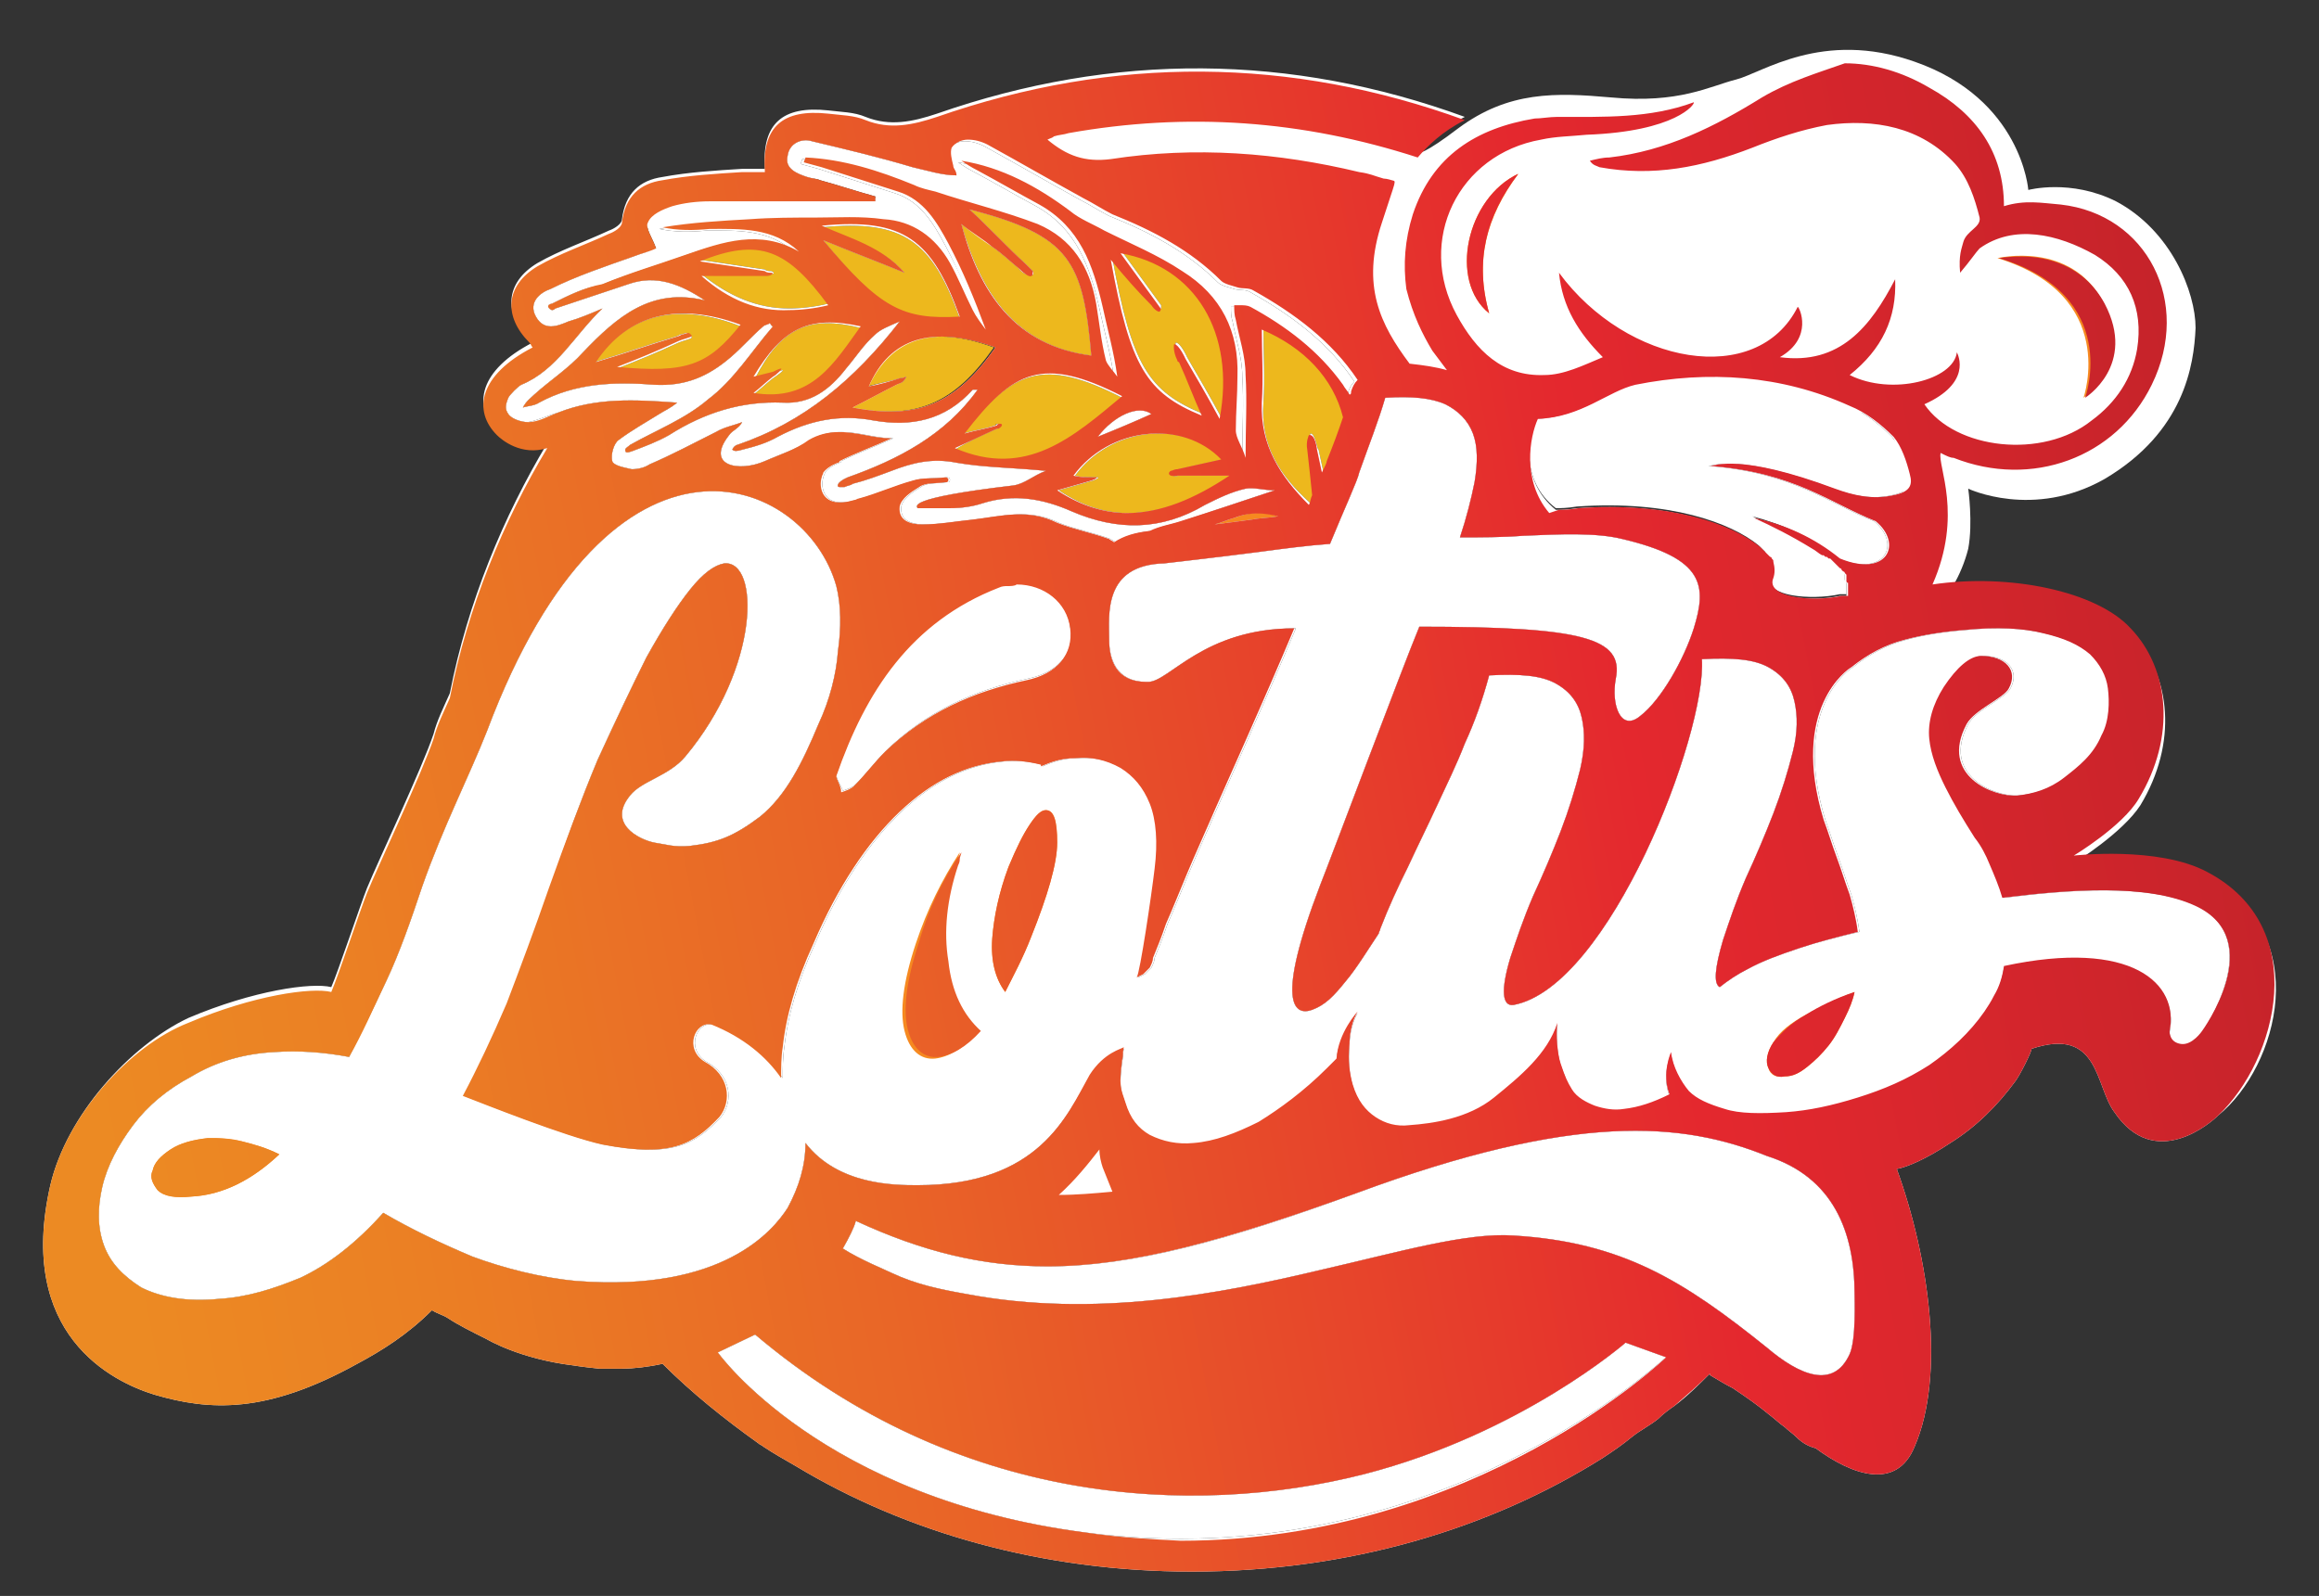 <?xml version="1.0" encoding="UTF-8"?> <svg xmlns="http://www.w3.org/2000/svg" xmlns:xlink="http://www.w3.org/1999/xlink" version="1.1" id="Layer_1" x="0px" y="0px" viewBox="0 0 142.8 98.3" style="enable-background:new 0 0 142.8 98.3;" xml:space="preserve"><rect x="0" y="0" width="142.8" height="98.3" fill="#333333" stroke="none"/> <style type="text/css"> .st0{fill:#FFFFFF;} .st1{fill:#EDB81D;} .st2{fill:#F68920;} .st3{clip-path:url(#SVGID_00000129926368250377336050000015796109773085210775_);fill:url(#SVGID_00000106118273013696232200000008852257946738382234_);} .st4{clip-path:url(#SVGID_00000003082663092076031890000009090093970745522860_);fill:url(#SVGID_00000083811574986858030970000014938624353810364300_);} .st5{clip-path:url(#SVGID_00000082349814905400955670000010205189443575260321_);fill:url(#SVGID_00000041994082042701544980000003207624941635396026_);} .st6{clip-path:url(#SVGID_00000106145471322248241120000008484862884318573954_);fill:url(#SVGID_00000041983563953822252690000007310210560770016148_);} .st7{clip-path:url(#SVGID_00000052085163275764817040000009976287875212134060_);fill:url(#SVGID_00000116237230768646955710000012919008848727565971_);} .st8{clip-path:url(#SVGID_00000093877818340562941540000018246373024439058057_);fill:url(#SVGID_00000166655046808579927640000002331357629394244792_);} .st9{clip-path:url(#SVGID_00000113347551438788732630000013643905691217462683_);fill:url(#SVGID_00000079479429496388928610000010497194874973732533_);} .st10{clip-path:url(#SVGID_00000021115199696041210310000016613304911178349450_);fill:url(#SVGID_00000002367828913172208560000012738667235081365685_);} .st11{clip-path:url(#SVGID_00000145767739114252586450000014984736742256441490_);fill:url(#SVGID_00000020373859580574349220000000857536409825989561_);} </style> <g> <path class="st0" d="M64.1,8.3c0,0,0.3,2.2,2.4,2.5c2.1,0.2,6-0.1,7.7-0.1s6.4,0.7,7,0.9s3.7-0.1,3.7-0.1S83.3,14,83.3,16 s0.9,4.9,1.5,5.5s1.3,1.8,2.3,2s7.1,1.4,9,1.4c2,0,10.7,0.1,10.7,0.1l9.6,0.5c0,0,1.8,11.8,2.6,11.7c0.8,0,1.8-1.8,2.2-3.4 c0.3-1.6,0-3.7,0-3.7s4,1.9,8.4-0.6c4.9-2.9,5.5-7,5.6-9.3c0-2.2-1.5-6-4.9-7.8c-2.8-1.4-5.4-0.7-5.4-0.7s-0.4-5.6-7-7.9 c-5.7-2-9.4,0.7-11,1.1s-3.5,1.5-7.7,1.1c-3.4-0.3-6.3-0.4-9.4,1.9c-2.1,1.6-2.4,1.5-2.4,1.5S76.7,5.9,71.9,6 C67.1,6.1,63.2,7.7,64.1,8.3"></path> <path class="st0" d="M67.5,70.1l-3.4,3.8c0,0,3.7,0.6,4.6,0.3c0.9-0.3,0.9-1.3,0.9-1.3L67.5,70.1z"></path> <path class="st1" d="M80.7,26.7c0,0-0.2,0.4-0.1,0.9c0.1,0.9,0.2,1.8,0.3,2.8c-0.1,0.2-0.1,0.4-0.2,0.6c-1.9-1.7-3.1-3.6-2.9-6.2 c0.1-1.5,0-3.1,0-4.5c2.6,1.1,4.4,3,5,5.4c-0.3,0.9-0.6,1.7-1,2.7c0,0.1-0.1,0.3-0.3,0.7c-0.1-0.5-0.2-0.9-0.3-1.4 C81.1,27.7,81,26.7,80.7,26.7"></path> <path class="st1" d="M61.4,26.4c0.3-0.2,0.2-0.3,0.1-0.3c-0.1,0-0.2,0-0.2,0.1c-0.6,0.2-1.3,0.3-2,0.5c3.1-3.9,4.9-4.7,9.8-2.2 c-3,2.5-5.9,5.1-10.3,3.2C59.6,27.2,60.5,26.8,61.4,26.4L61.4,26.4L61.4,26.4L61.4,26.4L61.4,26.4"></path> <path class="st1" d="M55.6,23.5c0.2-0.2,0.2-0.3,0.2-0.3s-0.2,0.1-0.4,0.1c-0.6,0.2-1.3,0.3-2,0.5c1.4-3,4-3.8,7.8-2.4 c-2.4,3.4-4.7,4.5-8.8,3.7c1-0.5,1.9-1,2.7-1.4C55.4,23.6,55.5,23.6,55.6,23.5L55.6,23.5L55.6,23.5"></path> <path class="st1" d="M48.2,22.8c-0.1,0-0.3,0.1-0.5,0.2c-0.4,0.1-0.8,0.2-1.2,0.3c1.6-3.1,3.3-3.9,6.5-3.1c-1.6,2.2-3,4.7-6.6,4.1 c0.4-0.3,0.8-0.7,1.2-1C47.9,23.1,48.3,22.8,48.2,22.8"></path> <path class="st1" d="M42.3,20.5c-0.1,0-0.3,0.1-0.4,0.1l-0.2,0.1c-1.7,0.5-3.4,1.1-5.1,1.6c2.1-3,5.2-3.7,9-2.2 c-2,2.5-3.3,3-7.6,2.6c1.3-0.5,2.5-1,3.8-1.6c0.2-0.1,0.7-0.2,0.8-0.3C42.6,20.6,42.3,20.5,42.3,20.5"></path> <path class="st1" d="M47.5,16.7c-0.1,0-0.3,0-0.4-0.1c-1.3-0.2-2.7-0.4-4-0.6c3.7-1.5,5.4-0.7,7.9,2.7c-0.8,0.2-1.7,0.3-2.4,0.3 c-1.9,0-3.7-0.7-5.5-2.2h2.1h1.9C47.6,17,47.8,16.8,47.5,16.7"></path> <path class="st1" d="M50.7,14.8c1.7,0.7,3.3,1.3,5,2c-1.3-1.5-3.3-2-5.1-2.8c5.1-0.5,6.8,0.9,8.5,5.6C55.5,19.7,54.1,19,50.7,14.8"></path> <path class="st1" d="M63.6,16.7c-0.1-0.1-0.4-0.4-0.4-0.4l0,0c-1.2-1.1-2.3-2.3-3.5-3.4c6.2,1.6,7,3.2,7.5,9 c-4.7-0.6-6.8-3.9-8-8.1c0.6,0.5,1.3,0.9,1.9,1.4c0.6,0.4,1.1,0.9,1.6,1.3l0,0c0.2,0.3,0.6,0.5,0.7,0.4 C63.6,17,63.7,16.9,63.6,16.7"></path> <path class="st1" d="M71.5,18.8c-0.8-1.1-1.6-2.2-2.4-3.3c4.6,0.8,7.1,4.9,6.1,10.2c-0.7-1.3-1.4-2.5-2.1-3.7l0,0 c0,0-0.4-0.9-0.7-0.9c0,0-0.1,0.4,0.2,1c0,0,0,0.1,0.1,0.1c0.5,1.1,0.9,2.2,1.4,3.3c-3.4-1.4-4.4-3-5.6-9.6c0.9,1.1,1.7,2,2.5,2.8 c0.2,0.2,0.4,0.4,0.5,0.3C71.5,19,71.5,19,71.5,18.8C71.5,19.1,71.5,18.9,71.5,18.8"></path> <path class="st1" d="M67.6,29.4c0,0-0.1,0-0.2,0c-0.4,0-0.8,0-1.2-0.1c2.2-3,6.7-3.5,9.1-1c-0.9,0.2-1.8,0.4-2.7,0.6 c-0.2,0-0.3,0.1-0.4,0.1c-0.2,0.1-0.2,0.4,0.4,0.3h3.2c-2.1,1.4-4.2,2.3-6.3,2.3c-1.4,0-2.8-0.4-4.3-1.4c0.7-0.2,1.4-0.4,2.1-0.6 C67.6,29.5,67.7,29.4,67.6,29.4"></path> <path class="st1" d="M78.7,31.8c-0.5,0.1-1.1,0.1-1.6,0.2c-0.7,0.1-1.5,0.2-2.3,0.3c0.4-0.1,0.8-0.3,1.2-0.4 C77,31.5,77.9,31.5,78.7,31.8"></path> <path class="st2" d="M58.8,95.6C58.8,95.6,58.9,95.6,58.8,95.6C58.9,95.6,58.8,95.6,58.8,95.6L58.8,95.6"></path> <path class="st0" d="M94.6,25.8c2.7-0.1,4.3-1.7,6-2.1c4.5-0.9,9-0.6,13.2,1.3c1,0.4,1.9,1.1,2.7,1.9c0.5,0.6,0.8,1.5,1,2.3 c0.2,0.7,0,1.1-1,1.3c-1.3,0.3-2.5,0-3.6-0.4c-5.9-2.2-7.4-1.4-7.7-1.4c5.2,0.4,7.4,2.3,10.2,3.4c1.7,1.4,0.7,3.5-2.2,2.3 c-1.6-1.3-3.4-2.1-5.3-2.6c1.1,0.5,2.3,1.1,3.6,1.9c0.2,0.1,0.4,0.3,0.6,0.4c0,0,0,0,0.1,0c0,0,0,0,0.1,0.1c0,0,0,0,0.1,0 c0,0,0,0,0.1,0.1c0,0,0,0,0.1,0c0,0,0,0,0.1,0.1c0,0,0,0,0.1,0.1c0,0,0,0,0.1,0.1c0,0,0,0,0.1,0.1c0,0,0,0,0.1,0.1c0,0,0,0,0.1,0.1 c0,0,0,0,0.1,0.1l0,0l0.1,0.1l0,0c0,0,0,0,0.1,0.1l0,0c0,0,0,0,0.1,0.1l0,0c0,0,0,0,0,0.1l0,0c0,0,0,0,0,0.1l0,0c0,0,0,0,0,0.1l0,0 c0,0,0,0,0,0.1l0,0c0,0,0,0.1,0.1,0.1l0,0v0.1l0,0c0,0,0,0,0,0.1l0,0c0,0,0,0,0,0.1l0,0c0,0,0,0,0,0.1l0,0c0,0,0,0,0,0.1l0,0 c0,0,0,0,0,0.1l0,0v0.1l0,0c0,0,0,0,0,0.1l0,0l0,0l0,0l0,0l0,0c0,0,0,0-0.1,0l0,0c0,0,0,0-0.1,0l0,0h-0.1l0,0h-0.1 c-1.8,0.4-4.7,0.1-4.2-1c0.1-0.3,0.1-0.6,0-1l0,0c0-0.1,0-0.1-0.1-0.2l0,0c0,0,0-0.1-0.1-0.1l0,0l-0.1-0.1l0,0c0,0-0.1-0.1-0.1-0.2 l0,0l-0.1-0.1c0,0,0,0-0.1-0.1l-0.1-0.1c0,0,0,0-0.1-0.1l0,0l0,0c-1.7-1.4-5.5-2.8-11.2-2.4c-0.6,0.1-1,0.1-1.2,0.1h-0.1 C93.6,29.6,94.1,26.9,94.6,25.8"></path> <path class="st0" d="M32.5,26c-0.4,0-1-0.2-1.2-0.5s-0.2-0.5,0-1c0.1-0.2,0.6-0.7,0.8-0.8c2.2-0.9,3.3-3.1,5-4.7 c-0.7,0.3-1.4,0.6-2.1,0.8c-0.7,0.3-1.5,0.6-2-0.3s0.3-1.5,0.9-1.7c1.6-0.8,3.4-1.4,5.1-2c0.5-0.2,1-0.3,1.4-0.5 c-0.2-0.6-0.7-1.3-0.5-1.6c0.2-0.5,0.9-0.8,1.5-1c0.7-0.2,1.5-0.3,2.3-0.3c3.4,0,6.8,0,10.2,0c0-0.1,0-0.2,0-0.3 c-1.1-0.3-2.3-0.7-3.4-1C50.3,11,50,11,49.7,10.9c-0.6-0.2-1.4-0.5-1.2-1.3c0.1-0.8,0.9-1.1,1.5-0.9c2.1,0.5,4.2,1,6.2,1.6 c0.9,0.2,1.8,0.5,2.7,0.5c-0.1-0.2-0.4-0.3-0.4-0.5c-0.1-0.4-0.2-0.8-0.1-1.1c0.2-0.3,0.6-0.5,1-0.5s0.8,0.1,1.2,0.3 c2,1.1,3.9,2.2,5.9,3.3c0.6,0.3,1.2,0.7,1.8,1c2.5,1,4.8,2.2,6.7,4.1c0.2,0.2,0.7,0.3,1,0.4s0.7,0,1,0.2c2.5,1.4,4.8,3.1,6.4,5.5 c-0.2,0.2-0.3,0.4-0.4,0.7c0,0.1,0,0.2-0.1,0.2c-0.1-0.2-0.3-0.4-0.4-0.6C81,21.7,79,20.2,76.8,19c-0.2-0.1-0.4-0.1-0.7-0.1 c-0.1,0-0.2,0-0.3,0c0,0.3,0,0.6,0.1,0.9c0.2,1.1,0.6,2.2,0.6,3.4c0.1,1.6,0,3.2,0,5.1c-0.2-0.7-0.6-1.2-0.6-1.7 c0-1.1,0.1-2.2,0.1-3.3c0.1-2.8-1-5-3.4-6.5c-1.5-1-3.2-1.7-4.8-2.5c-0.7-0.4-1.5-0.7-2.1-1.2c-2-1.5-4.2-2.7-6.7-3.1 c0.3,0.2,0.6,0.4,1,0.6c1.3,0.7,2.5,1.4,3.8,2.1c2.5,1.4,3.3,3.7,3.9,6.3c0.3,1.4,0.7,2.8,0.9,4.3c-0.2-0.3-0.6-0.7-0.7-1 c-0.3-1.2-0.4-2.3-0.6-3.5c-0.4-2.3-1.5-4-3.6-4.9c-2.1-0.8-4.2-1.3-6.3-2c-0.4-0.1-0.9-0.2-1.3-0.4c-2.2-0.9-4.4-1.6-6.7-1.7 c0,0.1-0.1,0.2-0.1,0.3c0.4,0.1,0.7,0.2,1.1,0.3c1.6,0.5,3.1,1,4.7,1.5c1.6,0.5,2.4,1.9,3.1,3.2c0.9,1.7,1.7,3.4,2.3,5.3 c-0.3-0.4-0.6-0.8-0.8-1.2c-0.5-1-0.9-2-1.4-2.9c-0.9-1.6-2.3-2.6-4.1-2.7c-1.4-0.1-2.8-0.1-4.2-0.1c-1.3,0-2.7,0-4,0.1 c-1.8,0.1-3.6,0.2-5.4,0.5c0.9,0.2,1.9,0.2,2.9,0.1c1.9,0,3.9-0.1,5.5,1.4c-2.4-1.4-4.7-0.6-7,0.2c-1.7,0.6-3.4,1.1-5.1,1.8 C36,17.7,35,18.2,34,18.7c-0.5,0.1-0.1,0.4,0,0.4c0,0,0.1,0,0.2-0.1c1.5-0.5,3-1,4.5-1.5c1.7-0.6,3.2,0,4.7,1 c-3.3-0.8-5.4,1-7.5,3.2c-0.9,1-2,1.7-3,2.6c-0.2,0.2-0.5,0.4-0.7,0.8c0.3-0.1,0.7-0.1,1-0.3c2.2-1.2,4.7-1.3,7.1-1.1 c1.9,0.1,3.3-0.5,4.7-1.7c0.7-0.6,1.3-1.3,2-1.9c0.1-0.1,0.3-0.1,0.4-0.2c0.1,0.1,0.1,0.2,0.2,0.2c-1.3,1.5-2.4,3.3-4,4.5 c-1.4,1.2-3.2,1.9-4.8,2.8c-0.1,0.1-0.3,0.2-0.3,0.3c0,0.2,0.1,0.2,0.4,0.1c0.8-0.3,1.6-0.6,2.3-1c2.2-1.4,4.5-2.1,7-2 c1.7,0.1,2.9-0.8,3.9-2.1c0.6-0.7,1.1-1.5,1.8-2.1c0.3-0.3,0.8-0.5,1.5-0.8c-2.8,3.6-5.9,6.2-10,7.6c-0.1,0-0.3,0.2-0.3,0.3l0,0 l0,0c0.1,0.1,0.3,0.1,0.6,0l0,0c0.8-0.2,1.5-0.4,2.2-0.8c1.9-1,3.8-1.4,5.9-1c2.3,0.4,4.4,0,6.1-1.9c0.1,0,0.2,0,0.3,0 c-2,2.8-4.9,4.3-8,5.4l0,0c-0.7,0.3-0.7,0.6-0.5,0.6c0.1,0,0.2,0,0.3,0c0.2-0.1,0.4-0.1,0.5-0.2l0,0c0.8-0.2,1.6-0.5,2.4-0.8 c1.3-0.5,2.5-0.8,4-0.5c1.7,0.3,3.5,0.3,5.5,0.5c-0.8,0.3-1.3,0.8-2,0.9c-6.8,0.8-5.9,1.3-5.9,1.4c0.7,0,1.3,0,2,0s1.4-0.1,2-0.3 c1.9-0.6,3.7-0.3,5.5,0.5c2.8,1.2,5.5,1.2,8.2-0.4c0.8-0.4,1.6-0.8,2.5-1c0.5-0.1,1.1,0.1,1.8,0.1c-2.1,0.7-3.9,1.3-5.7,1.9 c-0.6,0.2-1.3,0.3-1.9,0.6c-0.9,0.1-1.6,0.3-2.2,0.7c-0.1-0.1-0.2-0.1-0.3-0.2c-1.1-0.4-2.2-0.6-3.2-1c-1.8-0.9-3.5-0.4-5.2-0.2 c-1,0.1-2.1,0.3-3.1,0.3c-0.7,0-1.5-0.2-1.4-1.1c0.1-0.5,0.7-0.9,1.2-1.2c0.4-0.3,1-0.2,1.6-0.3c0.1,0,0.1,0,0.1,0 c0.1,0,0.2-0.3-0.1-0.3c-0.7,0.1-1.4,0-2,0.2c-1.1,0.3-2.2,0.8-3.3,1.1c-0.1,0-0.2,0.1-0.3,0.1l0,0l0,0c-2,0.6-2.2-0.8-2-1.4l0,0 c0-0.1,0.1-0.2,0.1-0.3c0.3-0.4,0.9-0.6,0.9-0.6s0.1,0,0.1-0.1c1-0.5,2.1-0.9,3.2-1.4c-0.5,0-1.1-0.1-1.6-0.2 c-1.1-0.2-2.3-0.4-3.5,0.3C49,27.7,48,28,47.1,28.4c-1.6,0.7-3.7,0.3-2.2-1.6c0.2-0.3,0.6-0.4,0.8-0.8c-0.5,0.2-1.1,0.3-1.6,0.6 c-1.4,0.7-2.7,1.4-4.1,2c-0.3,0.2-0.7,0.3-1.1,0.3c-0.4-0.1-1.1-0.2-1.2-0.5c-0.1-0.4,0.1-1.1,0.4-1.3c0.8-0.6,1.7-1.1,2.5-1.6 c0.3-0.2,0.6-0.3,1.1-0.7c-2.7-0.2-5-0.3-7.3,0.6C33.7,25.6,33.1,25.9,32.5,26"></path> <path class="st0" d="M70.9,25.5c-1.1,0.5-2.3,1-3.3,1.4C68.6,25.6,70.1,24.9,70.9,25.5"></path> <path class="st2" d="M78.7,31.8c-0.5,0.1-1.1,0.1-1.6,0.2c-0.7,0.1-1.5,0.2-2.3,0.3c0.4-0.1,0.8-0.3,1.2-0.4 C77,31.5,77.9,31.5,78.7,31.8"></path> <path class="st0" d="M63.3,41.8c-3.3,0.7-6.2,2-8.7,4.4c-0.7,0.7-1.2,1.4-1.9,2.1c-0.2,0.2-0.5,0.3-0.8,0.4c-0.1-0.3-0.4-0.7-0.4-1 c1.8-5.2,4.6-9.5,10-11.6C61.7,36,61.9,36,62,36c0.2,0,0.5,0,0.6-0.1c1.7,0,3.1,1.1,3.3,2.7C66.2,40.2,65.2,41.4,63.3,41.8"></path> <path class="st0" d="M66.9,94.4c-16.3-2.1-22.7-11.1-22.7-11.1l2.3-1.1C58.9,92.7,73.4,93.5,84,90.8c9.7-2.5,16.1-8.1,16.1-8.1 l2.5,0.9C102.6,83.5,88.4,97.2,66.9,94.4"></path> <polygon class="st2" points="71.4,90.5 71.4,90.5 71.4,90.5 71.4,90.5 71.5,90.5 71.5,90.5 71.5,90.5 "></polygon> <path class="st0" d="M113.9,83.4c-1,2.2-3.1,1.3-5.1-0.4c-5.1-4.1-8.9-6.5-15.6-6.9c-2.9-0.2-7,1-11.8,2.1c-6.3,1.5-14,3-21.9,1.5 c-1.7-0.3-3.1-0.6-4.6-1.3c-0.4-0.2-1.9-0.8-3-1.5c0.4-0.7,0.7-1.3,0.8-1.7c4.1,1.9,7.8,2.8,11.8,2.8c5.3,0,11.1-1.6,19-4.5 c13.5-5,20.1-4.4,25.3-2.3c4.1,1.3,5.4,4.7,5.4,8.5C114.2,80.1,114.3,82.5,113.9,83.4"></path> <path class="st0" d="M135.6,63.6c0,0-0.6,0.9-1.3,0.8s-0.7-0.7-0.7-0.8c0.6-2.9-2.3-5.7-10.2-4c-0.1,0.7-0.3,1.3-0.6,1.8 c-0.2,0.4-0.4,0.7-0.6,1c-0.9,1.3-2.1,2.4-3.4,3.3c-1.4,0.9-2.8,1.5-4.4,2s-3,0.8-4.4,0.9c-1.6,0.1-2.9,0.1-3.8-0.2 c-1-0.3-1.7-0.6-2.2-1.1l0,0c-0.5-0.6-1-1.5-1.1-2.4c0,0-0.6,1.3-0.1,2.6c-1,0.5-1.9,0.8-2.8,0.9c-0.6,0.1-1.2,0-1.8-0.2 c-0.5-0.2-1.1-0.5-1.4-1s-0.4-0.8-0.7-1.6c-0.2-0.6-0.3-1.8-0.2-2.5c-0.6,1.9-2.3,3.3-3.9,4.6c-1.6,1.3-3.8,1.6-5.2,1.7 c-0.8,0.1-1.5-0.1-2.1-0.5s-1.1-1-1.4-2c-0.2-0.7-0.3-1.5-0.2-2.5l0,0c0-0.7,0.2-1.5,0.5-2c0,0-1.2,1.4-1.3,2.9 c-0.2,0.2-0.4,0.4-0.6,0.6c-1.4,1.4-2.9,2.5-4.2,3.3c-1.4,0.7-2.7,1.2-4,1.3c-1,0.1-1.9-0.1-2.7-0.5c-0.7-0.4-1.2-1-1.5-2 c-0.3-0.9-0.4-1-0.2-2.6c0.1-0.4,0-0.3,0.1-0.8c-0.1,0.1-1.2,0.3-2.1,1.7C65.7,68.7,64,73,56.5,73c-1.4,0-4.9,0-6.9-2.6 c0,1.4-0.4,2.7-1.1,4c-0.9,1.4-4,5.2-13,4.5c-2.2-0.2-4.5-0.8-6.4-1.5c-1.9-0.8-3.8-1.7-5.5-2.7c-1.7,1.9-3.4,3.2-5.1,4 c-1.7,0.7-3.3,1.2-5,1.3c-2,0.2-3.6-0.1-4.8-0.7c-1.1-0.7-1.9-1.5-2.3-2.6S6,74.4,6.3,73.1c0.3-1.3,1-2.6,1.9-3.8 c0.9-1.2,2.1-2.2,3.6-3c1.5-0.9,3.2-1.4,5.1-1.5c1.5-0.1,3,0,4.6,0.3c0.7-1.4,1.5-3,2.3-4.7s1.5-3.7,2.2-5.8c1.3-3.7,2.9-6.8,4-9.6 c7.7-20.5,19.6-15.7,21.5-8.9c0.3,1.2,0.3,2.6,0.1,4c-0.1,1.4-0.5,3-1.2,4.5c-1,2.4-2,4.4-3.6,5.7c-1.6,1.2-2.6,1.6-4.3,1.8 c-1,0.1-1.5-0.1-2.2-0.2c-1-0.2-2.9-1.2-1.5-2.9c0.7-0.9,2.4-1.2,3.4-2.4c4.6-5.5,4.6-12.1,2.4-11.9c-0.6,0.1-1.3,0.6-2.1,1.6 s-1.7,2.4-2.7,4.2c-0.9,1.8-1.9,3.9-3,6.3c-1,2.4-2,5.1-2.9,7.9c-0.9,2.6-1.8,5-2.6,7.1c-0.9,2.1-1.8,4-2.7,5.7 c1.3,0.5,6.3,2.5,8.6,3c4.2,0.8,5.6,0,7.2-1.7c0.8-1,0.6-2.6-0.9-3.4c-1.3-0.8-0.6-2.5,0.4-2.3c2,0.8,3.4,2,4.3,3.3 c0-0.6,0-1.3,0.1-1.9c0.2-1.9,0.8-4,1.9-6.4c1.5-3.5,3.3-6.2,5.3-8.1c2-1.9,4.1-2.9,6.3-3.1c0.8-0.1,1.6,0,2.4,0.2v0.1 c0.7-0.3,1.3-0.5,2.1-0.5c1-0.1,1.9,0.1,2.8,0.6c0.8,0.5,1.4,1.2,1.8,2.2s0.5,2.4,0.3,4c-0.2,1.7-0.9,6.4-1.1,6.7 c0.4-0.2,0.4-0.2,0.4-0.2s0,0,0.4-0.4c0.1-0.2,0.2-0.4,0.2-0.6c0.2-0.5,0.5-1.2,0.8-2.1c0.4-0.9,0.8-1.9,1.3-3.1 c0.5-1.2,1.1-2.5,1.7-3.9c0.3-0.7,3.1-6.9,4.9-11.2c-5.7,0-7.8,3.3-9.1,3.3h-0.1c-1.9,0-2.3-1.5-2.3-2.6c0-1.5-0.4-4.6,3.4-4.7 c0,0,3.5-0.4,5.8-0.7c1.5-0.2,3-0.4,4.4-0.5c0.9-2.2,1.7-3.9,1.8-4.4c0.6-1.7,1.2-3.2,1.6-4.6c1.6-0.1,2.8,0,3.7,0.4 c0.8,0.4,1.4,1,1.7,1.8c0.3,0.8,0.3,1.8,0.1,3c-0.2,1-0.5,2.2-0.9,3.4c1.3,0,2.6,0,3.9-0.1c2.3-0.1,4.5-0.2,6.1,0.2 c5.1,1.2,5.2,2.9,4.4,5.5c-0.6,1.9-2,4.4-3.3,5.4c-1.2,1-1.8-0.7-1.5-2.3c0.5-2.5-2-3.2-12.1-3.2c-1,2.4-5.5,14.4-6.1,15.9 c-2.8,7.3-1.6,8.1-0.5,7.7c0.8-0.3,1.3-0.8,2.1-1.8c0.6-0.7,1.4-2,2-2.9c0-0.1,0.1-0.2,0.1-0.3c0.5-1.3,1.1-2.6,1.7-3.8 c0.6-1.3,1.2-2.5,1.8-3.8c0.6-1.3,1.2-2.5,1.7-3.8c0.6-1.3,1.1-2.7,1.5-4.2c1.9-0.1,3.2,0,4.1,0.5s1.4,1.2,1.6,2.1 c0.2,0.9,0.2,1.9-0.1,3.2c-0.3,1.2-0.7,2.5-1.2,3.8s-1.1,2.7-1.7,4c-0.6,1.4-1,2.6-1.4,3.8c-0.6,2-0.5,3,0.2,2.9 c5.9-1.1,11.9-16.7,11.6-21.3c1.9-0.1,3.2,0,4.1,0.5s1.4,1.2,1.6,2.1c0.2,0.9,0.2,1.9-0.1,3.1c-0.3,1.2-0.7,2.5-1.2,3.8 s-1.1,2.7-1.7,4c-0.6,1.4-1,2.6-1.4,3.8c-0.5,1.7-0.6,2.7-0.2,2.9c0.5-0.4,1.1-0.8,1.7-1.1c0.9-0.5,2-0.9,3.2-1.3 c1.2-0.4,2.4-0.7,3.7-1c-0.1-0.8-0.3-1.6-0.5-2.3c-0.3-0.8-0.5-1.5-0.8-2.3s-0.5-1.5-0.8-2.3c-2.1-6.9,1.5-9.3,1.7-9.4 c1-0.8,2.1-1.4,3.3-1.7c1.1-0.3,2.4-0.5,3.7-0.6c2-0.2,3.6-0.1,4.8,0.2c1.3,0.3,2.2,0.7,2.9,1.3c0.6,0.6,1,1.3,1.1,2.1 s0.1,1.9-0.4,2.9c-0.5,1.2-1.4,1.9-2.3,2.6c-0.9,0.7-1.9,1-2.9,1.1c-1.4,0.1-4.8-1.2-3.1-4.4c0.5-0.9,2.3-1.6,2.6-2.2 c0.6-1.1-0.2-2-1.7-2c-0.7,0-1.5,0.7-2.3,1.9c-0.7,1.1-1,2.2-0.9,3.2s0.5,2,1,3s1.1,2,1.8,3.1c0.4,0.5,0.7,1.1,0.9,1.6 c0.3,0.7,0.6,1.4,0.8,2.1c4-0.5,8.9-0.9,11.9,0.5C139.6,57.9,135.6,63.6,135.6,63.6"></path> <path class="st2" d="M71.5,90.5C71.4,90.5,71.4,90.5,71.5,90.5C71.4,90.5,71.4,90.5,71.5,90.5L71.5,90.5 C71.4,90.5,71.4,90.5,71.5,90.5"></path> <path class="st2" d="M58.8,95.6C58.8,95.6,58.9,95.6,58.8,95.6C58.9,95.6,58.8,95.6,58.8,95.6L58.8,95.6"></path> <path class="st0" d="M136,54.1c-3-1.6-8.2-1-8.2-1s2.9-1.8,4-3.5c2.3-3.8,1.9-8-0.5-10.5c-2.1-2.3-7.5-3.4-12.2-2.7 c1.9-4.3,0.3-7.3,0.5-8.1c0.4,0.2,0.6,0.3,0.8,0.3c4.8,1.9,10,0,12.2-4.5c2.5-5.1-0.3-10.5-5.6-11.1c-1.2-0.1-2.2-0.3-3.5,0.1 c0-3.3-1.7-5.7-4.6-7.3c-1.7-1-3.5-1.5-5.2-1.5s-3.5,0.5-5.2,1.5c-2.9,1.8-5.9,3.3-9.4,3.7c-0.4,0-0.8,0.1-1.2,0.2 c0.2,0.3,0.4,0.3,0.6,0.4c3.3,0.6,6.3,0,9.4-1.2c1.5-0.6,3-1.1,4.6-1.4c2.9-0.4,5.8,0.1,7.9,2.4c0.8,0.9,1.2,2.1,1.5,3.3 c0.1,0.6-0.8,0.8-1,1.4c-0.1,0.4-0.3,0.8-0.2,1.9c0.6-0.7,1-1.3,1.2-1.5c2.1-1.5,4.8-0.9,7.1,0.4c2.1,1.3,3,3.3,2.6,5.8 c-0.3,1.8-1.3,3.3-2.8,4.4c-3,2.4-8.4,1.8-10.3-1c2.9-1.3,2.1-3,2-3.1c-0.2,1.7-4,2.7-6.6,1.4c2-1.6,2.9-3.5,2.8-5.9 c-1.5,2.9-3.4,5.3-7.1,4.8c2.1-1.2,1.2-3.1,1.1-3.1c-2.5,5-10.5,3.6-14.7-2.1c0.2,2.1,1.2,3.7,2.7,5.2c-1.2,0.5-2.4,1.1-3.6,1.1 c-2.6,0.1-4.2-1.5-5.4-3.7c-2.5-4.6,0.1-9.9,5.2-10.8c0.9-0.2,1.8-0.2,2.8-0.3c5.5-0.2,6.7-1.9,6.6-2c-2.7,1-5.5,0.9-8.4,0.9 c-0.5,0-1,0.1-1.4,0.1C90.9,7.7,88.2,9.4,87,13c-0.5,1.6-0.6,3.1-0.4,4.6c0.4,1.6,1,2.8,1.6,3.8c0.3,0.4,0.6,0.8,0.9,1.2 c-0.7-0.2-1.4-0.3-2.3-0.4c-1.8-2.4-3-4.8-1.7-8.7c0.9-2.8,0.9-2.5,0.6-2.6c0,0-0.3-0.1-0.5-0.1c-0.7-0.2-0.8-0.3-1.5-0.4 c-5-1.2-10.1-1.6-15.3-0.8c-1.6,0.2-2.7-0.2-3.9-1.2c0.2-0.1,0.3-0.1,0.4-0.2c0.3-0.1,0.6-0.1,0.9-0.2c7.3-1.3,14.4-0.8,21.5,1.5 c0.6-0.7,1.5-1.6,2.9-2.3C79.5,3.3,68.6,3.2,57.7,7c-1.5,0.5-2.9,0.8-4.4,0.2c-0.7-0.3-1.5-0.3-2.3-0.4c-2.8-0.3-4.1,0.8-3.9,3.6 c-0.5,0-1,0-1.4,0c-1.6,0.1-3.3,0.2-4.9,0.5c-1.4,0.2-2.3,1-2.5,2.6c0,0.3-0.5,0.6-0.8,0.7c-1.5,0.7-3,1.2-4.4,2 c-2,1.2-2.1,3.1-0.5,4.7c0.1,0.1,0.1,0.2,0.2,0.2c-3.3,1.7-3.7,3.9-2.2,5.4c0.3,0.3,1.5,1.3,3.1,0.8c-2.7,4.5-4.9,9.8-6,15.4 c-0.4,0.9-0.8,1.7-1,2.5c-0.7,2.1-3.4,7.8-4.1,9.5c-0.4,1-1.8,5.2-2.2,6.1c-1.2-0.3-4.8,0.2-8.8,1.9C8,64.4,4.1,68.7,3.1,73 C1,82.2,6.9,85.1,9.5,85.9c3.4,1,6.9,1.2,12.5-1.9c1.5-0.8,3.1-1.8,4.6-3.3c0.3,0.2,0.7,0.3,1,0.5c0.6,0.4,1.4,0.8,2.4,1.3 c0,0,2,1.2,5.3,1.6l0,0c0,0,0.6,0.1,1.6,0.2l0,0c0,0,0,0,0.1,0c0.4,0,0.8,0,1.3,0l0,0c0.7,0,1.6-0.1,2.5-0.3 c1.8,1.8,3.8,3.4,5.9,4.9c0.1,0.1,0.2,0.1,0.3,0.2c0.6,0.4,1.3,0.8,2,1.2c6.8,4.1,15.2,6.5,24.4,6.5c9.6,0,18.3-2.6,25.3-7 c0.6-0.4,1.2-0.8,1.8-1.3c0.5-0.4,1.1-0.7,1.6-1.1c0.3-0.3,0.7-0.6,1-0.8c0.8-0.6,1.5-1.3,2.2-2v0.1l0,0c0.5,0.3,1,0.6,1.4,0.8l0,0 c0.9,0.6,1.6,1.1,2.2,1.6c0.4,0.3,0.7,0.6,1,0.8c0.2,0.2,0.5,0.4,0.7,0.6l0,0c0.4,0.4,0.8,0.6,1.2,0.7c2.3,1.7,5,2.6,6.1-0.1 c1.9-4.4,0.9-11.6-1.1-17.1c0.6-0.1,1.8-0.6,3.3-1.6c1.6-1,2.9-2.3,4-3.8c0.3-0.4,1-1.8,1-2c4.2-1.4,3.9,2.3,5.1,3.9 c2.5,3.7,6,0.6,6.4,0.2C140.3,65.7,142.5,57.5,136,54.1 M94.6,25.8c2.7-0.1,4.3-1.7,6-2.1c4.5-0.9,9-0.6,13.2,1.3 c1,0.4,1.9,1.1,2.7,1.9c0.5,0.6,0.8,1.5,1,2.3c0.2,0.7,0,1.1-1,1.3c-1.3,0.3-2.5,0-3.6-0.4c-5.9-2.2-7.4-1.4-7.7-1.4 c5.2,0.4,7.4,2.3,10.2,3.4c1.7,1.4,0.7,3.5-2.2,2.3c-1.6-1.3-3.4-2.1-5.3-2.5c1.1,0.5,2.3,1.1,3.6,1.9c0.2,0.1,0.4,0.3,0.6,0.4 c0,0,0,0,0.1,0c0,0,0,0,0.1,0.1c0,0,0,0,0.1,0c0,0,0,0,0.1,0.1c0,0,0,0,0.1,0c0,0,0,0,0.1,0.1c0,0,0,0,0.1,0.1c0,0,0,0,0.1,0.1 c0,0,0,0,0.1,0.1c0,0,0,0,0.1,0.1c0,0,0,0,0.1,0.1c0,0,0,0,0.1,0.1l0,0l0.1,0.1l0,0c0,0,0,0,0.1,0.1l0,0c0,0,0,0,0.1,0.1l0,0 c0,0,0,0,0,0.1l0,0c0,0,0,0,0,0.1l0,0c0,0,0,0,0,0.1l0,0c0,0,0,0,0,0.1l0,0c0,0,0,0.1,0.1,0.1l0,0V36l0,0c0,0,0,0,0,0.1l0,0 c0,0,0,0,0,0.1l0,0c0,0,0,0,0,0.1l0,0c0,0,0,0,0,0.1l0,0c0,0,0,0,0,0.1l0,0v0.1l0,0c0,0,0,0,0,0.1l0,0l0,0l0,0l0,0l0,0 c0,0,0,0-0.1,0l0,0c0,0,0,0-0.1,0l0,0h-0.1l0,0h-0.1c-1.8,0.4-4.7,0.1-4.2-1.1c0.1-0.3,0.1-0.6,0-1l0,0c0-0.1,0-0.1-0.1-0.2l0,0 c0,0,0-0.1-0.1-0.1l0,0l-0.1-0.1l0,0l-0.1-0.1l0,0l-0.1-0.1c0,0,0,0-0.1-0.1l-0.1-0.1c0,0,0,0-0.1-0.1l0,0l0,0 c-1.7-1.4-5.5-2.8-11.2-2.4c-0.6,0.1-1,0.1-1.2,0.1h-0.1C93.6,29.6,94.1,26.9,94.6,25.8 M32.5,26c-0.4,0-1-0.2-1.2-0.5 s-0.2-0.5,0-1c0.1-0.2,0.6-0.7,0.8-0.8c2.2-0.9,3.3-3.1,5-4.7c-0.7,0.3-1.4,0.6-2.1,0.8c-0.7,0.3-1.5,0.6-2-0.3s0.3-1.5,0.9-1.7 c1.6-0.8,3.4-1.4,5.1-2c0.5-0.2,1-0.3,1.4-0.4c-0.2-0.6-0.7-1.3-0.5-1.6c0.2-0.5,0.9-0.8,1.5-1c0.7-0.2,1.5-0.3,2.3-0.3 c3.4,0,6.8,0,10.2,0c0-0.1,0-0.2,0-0.3c-1.1-0.3-2.3-0.7-3.4-1C50.3,11,50,11,49.7,10.9c-0.6-0.2-1.4-0.5-1.2-1.3 c0.1-0.8,0.9-1.1,1.5-0.9c2.1,0.5,4.2,1,6.2,1.6c0.9,0.2,1.8,0.5,2.7,0.5c-0.1-0.2-0.4-0.3-0.4-0.5c-0.1-0.4-0.2-0.8-0.1-1.1 c0.2-0.3,0.6-0.5,1-0.5s0.8,0.1,1.2,0.3c2,1.1,3.9,2.2,5.9,3.3c0.6,0.3,1.2,0.7,1.8,1c2.5,1,4.8,2.2,6.7,4.1c0.2,0.2,0.7,0.3,1,0.4 s0.7,0,1,0.2c2.5,1.4,4.8,3.1,6.4,5.5c-0.2,0.2-0.3,0.4-0.4,0.7c0,0.1,0,0.2-0.1,0.2c-0.1-0.2-0.3-0.4-0.4-0.6 C81,21.7,79,20.2,76.8,19c-0.2-0.1-0.4-0.1-0.7-0.1c-0.1,0-0.2,0-0.3,0c0,0.3,0,0.6,0.1,0.9c0.2,1.1,0.6,2.2,0.6,3.4 c0.1,1.6,0,3.2,0,5.1c-0.2-0.7-0.6-1.2-0.6-1.7c0-1.1,0.1-2.2,0.1-3.3c0.1-2.8-1-5-3.4-6.5c-1.5-1-3.2-1.7-4.8-2.5 c-0.7-0.4-1.5-0.7-2.1-1.2c-2-1.5-4.2-2.7-6.7-3.1c0.3,0.2,0.6,0.4,1,0.6c1.3,0.7,2.5,1.4,3.8,2.1c2.5,1.4,3.3,3.7,3.9,6.3 c0.3,1.4,0.7,2.8,0.9,4.3c-0.2-0.3-0.6-0.7-0.7-1c-0.3-1.2-0.4-2.3-0.6-3.5c-0.4-2.3-1.5-4-3.6-4.9c-2.1-0.8-4.2-1.3-6.3-2 c-0.4-0.1-0.9-0.2-1.3-0.4c-2.2-0.9-4.4-1.6-6.7-1.7c0,0.1-0.1,0.2-0.1,0.3c0.4,0.1,0.7,0.2,1.1,0.3c1.6,0.5,3.1,1,4.7,1.5 c1.6,0.5,2.4,1.9,3.1,3.2c0.9,1.7,1.6,3.4,2.3,5.3c-0.3-0.4-0.6-0.8-0.8-1.2c-0.5-1-0.9-2-1.4-2.9c-0.9-1.6-2.3-2.6-4.1-2.7 c-1.4-0.1-2.8-0.1-4.2-0.1c-1.3,0-2.7,0-4,0.1c-1.8,0.1-3.6,0.2-5.4,0.5c0.9,0.2,1.9,0.2,2.9,0.1c1.9,0,3.9-0.1,5.5,1.4 c-2.4-1.4-4.7-0.6-7,0.2c-1.7,0.6-3.4,1.1-5.1,1.8C36,17.7,35,18.2,34,18.7c-0.5,0.1-0.1,0.4,0,0.4c0,0,0.1,0,0.2-0.1 c1.5-0.5,3-1,4.5-1.5c1.7-0.6,3.2,0,4.7,1c-3.3-0.8-5.4,1-7.5,3.2c-0.9,1-2,1.7-3,2.6c-0.2,0.2-0.5,0.4-0.7,0.8 c0.3-0.1,0.7-0.1,1-0.3c2.2-1.2,4.7-1.3,7.1-1.1c1.9,0.1,3.3-0.5,4.7-1.7c0.7-0.6,1.3-1.3,2-1.9c0.1-0.1,0.3-0.1,0.4-0.2 c0.1,0.1,0.1,0.2,0.2,0.2c-1.3,1.5-2.4,3.3-4,4.5c-1.4,1.2-3.2,1.9-4.8,2.8c-0.1,0.1-0.3,0.2-0.3,0.3c0,0.2,0.1,0.2,0.4,0.1 c0.8-0.3,1.6-0.6,2.3-1c2.2-1.4,4.5-2.1,7-2c1.7,0.1,2.9-0.8,3.9-2.1c0.6-0.7,1.1-1.5,1.8-2.1c0.3-0.3,0.8-0.5,1.5-0.8 c-2.8,3.6-5.9,6.2-10,7.6c-0.1,0-0.3,0.2-0.3,0.3l0,0l0,0c0.1,0.1,0.3,0.1,0.6,0l0,0c0.8-0.2,1.5-0.4,2.2-0.8c1.9-1,3.8-1.4,5.9-1 c2.3,0.4,4.4,0,6.1-1.9c0.1,0,0.2,0,0.3,0c-2,2.8-4.9,4.3-8,5.4l0,0c-0.7,0.3-0.7,0.6-0.5,0.6c0.1,0,0.2,0,0.3,0 c0.2-0.1,0.4-0.1,0.5-0.2l0,0c0.8-0.2,1.6-0.5,2.4-0.8c1.3-0.5,2.5-0.8,4-0.5c1.7,0.3,3.5,0.3,5.5,0.5c-0.8,0.3-1.3,0.8-2,0.9 c-6.8,0.8-5.9,1.3-5.9,1.4c0.7,0,1.3,0,2,0s1.4-0.1,2-0.3c1.9-0.6,3.7-0.3,5.5,0.5c2.8,1.2,5.5,1.2,8.2-0.4c0.8-0.4,1.6-0.8,2.5-1 c0.5-0.1,1.1,0.1,1.8,0.1c-2.1,0.7-3.9,1.3-5.7,1.9c-0.6,0.2-1.3,0.3-1.9,0.6c-0.9,0.1-1.6,0.3-2.2,0.7c-0.1-0.1-0.2-0.1-0.3-0.2 c-1.1-0.4-2.2-0.6-3.2-1c-1.8-0.9-3.5-0.4-5.2-0.2c-1,0.1-2.1,0.3-3.1,0.3c-0.7,0-1.5-0.2-1.4-1.1c0.1-0.5,0.7-0.9,1.2-1.2 c0.4-0.3,1-0.2,1.6-0.3c0.1,0,0.1,0,0.1,0c0.1,0,0.2-0.3-0.1-0.3c-0.7,0.1-1.4,0-2,0.2c-1.1,0.3-2.2,0.8-3.3,1.1 c-0.1,0-0.2,0.1-0.3,0.1l0,0l0,0c-2,0.6-2.2-0.8-2-1.4l0,0c0-0.1,0.1-0.2,0.1-0.3c0.3-0.4,0.9-0.6,0.9-0.6s0.1,0,0.1-0.1 c1-0.5,2.1-0.9,3.2-1.4c-0.5,0-1.1-0.1-1.6-0.2c-1.1-0.2-2.3-0.4-3.5,0.3C49,27.7,48,28,47.1,28.4c-1.6,0.7-3.7,0.3-2.2-1.6 c0.2-0.3,0.6-0.4,0.8-0.8c-0.5,0.2-1.1,0.3-1.6,0.6c-1.4,0.7-2.7,1.4-4.1,2c-0.3,0.2-0.7,0.3-1.1,0.3c-0.4-0.1-1.1-0.2-1.2-0.5 c-0.1-0.4,0.1-1.1,0.4-1.3c0.8-0.6,1.7-1.1,2.5-1.6c0.3-0.2,0.6-0.3,1.1-0.7c-2.7-0.2-5-0.3-7.3,0.6C33.7,25.6,33.1,25.9,32.5,26 M80.7,26.7c0,0-0.2,0.4-0.1,0.9c0.1,0.9,0.2,1.8,0.3,2.8c-0.1,0.2-0.1,0.4-0.2,0.6c-1.9-1.7-3.1-3.6-2.9-6.2c0.1-1.5,0-3.1,0-4.5 c2.6,1.1,4.4,3,5,5.4c-0.3,0.9-0.6,1.7-1,2.7c0,0.1-0.1,0.3-0.3,0.7c-0.1-0.5-0.2-0.9-0.3-1.4C81.1,27.7,81,26.7,80.7,26.7 M61.4,26.4c0.3-0.2,0.2-0.3,0.1-0.3c-0.1,0-0.1,0-0.2,0.1c-0.6,0.2-1.3,0.3-2,0.5c3.1-3.9,4.9-4.7,9.8-2.2 c-3,2.5-5.9,5.1-10.3,3.2C59.6,27.2,60.5,26.8,61.4,26.4C61.3,26.4,61.3,26.4,61.4,26.4L61.4,26.4L61.4,26.4 M55.6,23.5 c0.2-0.2,0.2-0.3,0.2-0.3s-0.2,0.1-0.4,0.1c-0.6,0.2-1.3,0.3-1.9,0.5c1.4-3,4-3.8,7.8-2.4c-2.4,3.4-4.7,4.5-8.8,3.7 c1-0.5,1.9-1,2.7-1.4C55.4,23.6,55.5,23.6,55.6,23.5L55.6,23.5L55.6,23.5 M48.2,22.8c-0.1,0-0.3,0.1-0.5,0.2 c-0.4,0.1-0.8,0.2-1.2,0.3c1.6-3.1,3.3-3.9,6.5-3.1c-1.6,2.2-3,4.7-6.6,4.1c0.4-0.3,0.8-0.7,1.2-1C47.9,23.1,48.3,22.8,48.2,22.8 M42.3,20.5c-0.1,0-0.3,0.1-0.4,0.1l-0.2,0.1c-1.7,0.5-3.4,1.1-5.1,1.6c2.1-3,5.2-3.7,9-2.2c-2,2.5-3.3,3-7.6,2.6 c1.3-0.5,2.5-1,3.8-1.6c0.2-0.1,0.7-0.2,0.8-0.3C42.6,20.6,42.3,20.5,42.3,20.5 M47.5,16.7c-0.1,0-0.3,0-0.4-0.1 c-1.3-0.2-2.7-0.4-4-0.6c3.7-1.5,5.4-0.7,7.9,2.7c-0.8,0.2-1.7,0.3-2.4,0.3c-1.9,0-3.7-0.7-5.5-2.2h2.1h1.9 C47.6,17,47.8,16.8,47.5,16.7 M50.7,14.8c1.7,0.7,3.3,1.3,5,2c-1.3-1.5-3.3-2-5.1-2.8c5.1-0.5,6.8,0.9,8.5,5.6 C55.5,19.7,54.1,19,50.7,14.8 M63.6,16.7c-0.1-0.1-0.4-0.4-0.4-0.4l0,0c-1.2-1.1-2.3-2.3-3.5-3.4c6.2,1.6,7,3.2,7.5,9 c-4.7-0.6-6.8-3.9-8-8.1c0.6,0.5,1.3,1,1.9,1.4c0.6,0.4,1.1,0.9,1.6,1.3l0,0c0.2,0.3,0.6,0.5,0.7,0.4C63.6,17,63.7,16.9,63.6,16.7 M71.5,18.8c-0.8-1.1-1.6-2.2-2.4-3.3c4.6,0.8,7.1,4.9,6.1,10.2c-0.7-1.3-1.4-2.5-2.1-3.7l0,0c0,0-0.4-0.9-0.7-0.9 c0,0-0.1,0.4,0.2,1c0,0,0,0.1,0.1,0.1c0.5,1.1,0.9,2.2,1.4,3.3c-3.4-1.4-4.4-3-5.6-9.6c0.9,1.1,1.7,2,2.5,2.8 c0.2,0.2,0.4,0.4,0.5,0.3C71.5,19,71.5,19,71.5,18.8C71.5,19.1,71.5,18.9,71.5,18.8 M70.9,25.5c-1.1,0.5-2.3,1-3.3,1.4 C68.6,25.6,70.1,24.9,70.9,25.5 M67.6,29.4c0,0-0.1,0-0.2,0c-0.4,0-0.8,0-1.2-0.1c2.2-3,6.7-3.5,9.1-1c-0.9,0.2-1.8,0.4-2.7,0.6 c-0.2,0-0.3,0.1-0.4,0.1c-0.2,0.1-0.2,0.4,0.4,0.3h3.2c-2.1,1.4-4.2,2.3-6.3,2.3c-1.4,0-2.8-0.4-4.3-1.4c0.7-0.2,1.4-0.4,2.1-0.6 C67.6,29.5,67.7,29.4,67.6,29.4 M78.7,31.8c-0.5,0.1-1.1,0.1-1.6,0.2c-0.7,0.1-1.5,0.2-2.3,0.3c0.4-0.1,0.8-0.3,1.2-0.4 C77,31.5,77.9,31.5,78.7,31.8 M63.3,41.8c-3.3,0.7-6.2,2-8.7,4.4c-0.7,0.7-1.2,1.4-1.9,2.1c-0.2,0.2-0.5,0.3-0.8,0.4 c-0.1-0.3-0.4-0.7-0.4-1c1.8-5.2,4.6-9.5,10-11.6C61.7,36,61.9,36,62,36c0.2,0,0.5,0,0.6-0.1c1.7,0,3.1,1.1,3.3,2.7 C66.2,40.2,65.2,41.4,63.3,41.8 M66.9,94.4c-16.3-2.1-22.7-11.1-22.7-11.1l2.3-1.1C58.9,92.7,73.4,93.5,84,90.8 c9.7-2.5,16.1-8.1,16.1-8.1l2.5,0.9C102.6,83.5,88.4,97.2,66.9,94.4 M71.4,90.5L71.4,90.5L71.4,90.5L71.4,90.5L71.4,90.5L71.4,90.5 L71.4,90.5L71.4,90.5z M113.9,83.4c-1,2.2-3.1,1.3-5.1-0.4c-5.1-4.1-8.9-6.5-15.6-6.9c-2.9-0.2-7,1-11.8,2.1 c-6.3,1.5-14,3-21.9,1.5c-1.7-0.3-3.1-0.6-4.6-1.3c-0.4-0.2-1.9-0.8-3-1.5c0.4-0.7,0.7-1.3,0.8-1.7c4.1,1.9,7.8,2.8,11.8,2.8 c5.3,0,11.1-1.6,19-4.5c13.5-5,20.1-4.4,25.3-2.3c4.1,1.3,5.4,4.7,5.4,8.5C114.2,80.1,114.3,82.5,113.9,83.4 M65.2,73.6 c1-1,1.8-2,2.5-2.8c0,0.4,0.1,0.8,0.2,1.1c0.2,0.5,0.4,1,0.6,1.5C67.4,73.5,66.3,73.6,65.2,73.6 M135.6,63.6c0,0-0.6,0.9-1.3,0.8 s-0.7-0.7-0.7-0.8c0.6-2.9-2.3-5.7-10.2-4c-0.1,0.7-0.3,1.3-0.6,1.8c-0.2,0.4-0.4,0.7-0.6,1c-0.9,1.3-2.1,2.4-3.4,3.3 c-1.4,0.9-2.8,1.5-4.4,2s-3,0.8-4.4,0.9c-1.6,0.1-2.9,0.1-3.8-0.2c-1-0.3-1.7-0.6-2.2-1.1l0,0c-0.5-0.6-1-1.5-1.1-2.4 c0,0-0.6,1.3-0.1,2.6c-1,0.5-1.9,0.8-2.8,0.9c-0.6,0.1-1.2,0-1.8-0.2c-0.5-0.2-1.1-0.5-1.4-1s-0.4-0.8-0.7-1.6 c-0.2-0.6-0.3-1.8-0.2-2.5c-0.6,1.9-2.3,3.3-3.9,4.6c-1.6,1.3-3.8,1.6-5.2,1.7c-0.8,0.1-1.5-0.1-2.1-0.5s-1.1-1-1.4-2 c-0.2-0.7-0.3-1.5-0.2-2.5l0,0c0-0.7,0.2-1.5,0.5-2c0,0-1.2,1.4-1.3,2.9c-0.2,0.2-0.4,0.4-0.6,0.6c-1.4,1.4-2.9,2.5-4.2,3.3 c-1.4,0.7-2.7,1.2-4,1.3c-1,0.1-1.9-0.1-2.7-0.5c-0.7-0.4-1.2-1-1.5-2c-0.3-0.9-0.4-1-0.2-2.6c0.1-0.4,0-0.3,0.1-0.8 c-0.1,0.1-1.2,0.3-2.1,1.7C65.7,68.7,64,73,56.5,73c-1.4,0-4.9,0-6.9-2.6c0,1.4-0.4,2.7-1.1,4c-0.9,1.4-4,5.2-13,4.5 c-2.2-0.2-4.5-0.8-6.4-1.5c-1.9-0.8-3.8-1.7-5.5-2.7c-1.7,1.9-3.4,3.2-5.1,4c-1.7,0.7-3.3,1.2-5,1.3c-2,0.2-3.6-0.1-4.8-0.7 c-1.1-0.7-1.9-1.5-2.3-2.6S6,74.4,6.3,73.1c0.3-1.3,1-2.6,1.9-3.8c0.9-1.2,2.1-2.2,3.6-3c1.5-0.9,3.2-1.4,5.1-1.5 c1.5-0.1,3,0,4.6,0.3c0.7-1.4,1.5-3,2.3-4.7s1.5-3.7,2.2-5.8c1.3-3.7,2.9-6.8,4-9.6c7.7-20.5,19.6-15.7,21.5-8.9 c0.3,1.2,0.3,2.6,0.1,4c-0.1,1.4-0.5,3-1.2,4.5c-1,2.4-2,4.4-3.6,5.7c-1.6,1.2-2.6,1.6-4.3,1.8c-1,0.1-1.5-0.1-2.2-0.2 c-1-0.2-2.9-1.2-1.5-2.9c0.7-0.9,2.4-1.2,3.4-2.4c4.6-5.5,4.6-12.1,2.4-11.9c-0.6,0.1-1.3,0.6-2.1,1.6s-1.7,2.4-2.7,4.2 c-0.9,1.8-1.9,3.9-3,6.3c-1,2.4-2,5.1-2.9,7.9c-0.9,2.6-1.8,5-2.6,7.1c-0.9,2.1-1.8,4-2.7,5.7c1.3,0.5,6.3,2.5,8.6,3 c4.2,0.8,5.6,0,7.2-1.7c0.8-1,0.6-2.6-0.9-3.4c-1.3-0.8-0.6-2.5,0.4-2.3c2,0.8,3.4,2,4.3,3.3c0-0.6,0-1.3,0.1-1.9 c0.2-1.9,0.8-4,1.9-6.4c1.5-3.5,3.3-6.2,5.3-8.1c2-1.9,4.1-2.9,6.3-3.1c0.8-0.1,1.6,0,2.4,0.2v0.1c0.7-0.3,1.3-0.5,2.1-0.5 c1-0.1,1.9,0.1,2.8,0.6c0.8,0.5,1.4,1.2,1.8,2.2s0.5,2.4,0.3,4c-0.2,1.7-0.9,6.4-1.1,6.7c0.4-0.2,0.4-0.2,0.4-0.2s0,0,0.4-0.4 c0.1-0.2,0.2-0.4,0.2-0.6c0.2-0.5,0.5-1.2,0.8-2.1c0.4-0.9,0.8-1.9,1.3-3.1c0.5-1.2,1.1-2.5,1.7-3.9c0.3-0.7,3.1-6.9,4.9-11.2 c-5.7,0-7.8,3.3-9.1,3.3h-0.1c-1.9,0-2.3-1.5-2.3-2.6c0-1.5-0.4-4.6,3.4-4.7c0,0,3.5-0.4,5.8-0.7c1.5-0.2,3-0.4,4.4-0.5 c0.9-2.2,1.7-3.9,1.8-4.4c0.6-1.7,1.2-3.2,1.6-4.6c1.6-0.1,2.8,0,3.7,0.4c0.8,0.4,1.4,1,1.7,1.8c0.3,0.8,0.3,1.8,0.1,3 c-0.2,1-0.5,2.2-0.9,3.4c1.3,0,2.6,0,3.9-0.1c2.3-0.1,4.5-0.2,6.1,0.2c5.1,1.2,5.2,2.9,4.4,5.5c-0.6,1.9-2,4.4-3.3,5.4 c-1.2,1-1.8-0.7-1.5-2.3c0.5-2.5-2-3.2-12.1-3.2c-1,2.4-5.5,14.4-6.1,15.9c-2.8,7.3-1.6,8.1-0.5,7.7c0.8-0.3,1.3-0.8,2.1-1.8 c0.6-0.7,1.4-2,2-2.9c0-0.1,0.1-0.2,0.1-0.3c0.5-1.3,1.1-2.6,1.7-3.8c0.6-1.3,1.2-2.5,1.8-3.8c0.6-1.3,1.2-2.5,1.7-3.8 c0.6-1.3,1.1-2.7,1.5-4.2c1.9-0.1,3.2,0,4.1,0.5s1.4,1.2,1.6,2.1c0.2,0.9,0.2,1.9-0.1,3.2c-0.3,1.2-0.7,2.5-1.2,3.8s-1.1,2.7-1.7,4 c-0.6,1.4-1,2.6-1.4,3.8c-0.6,2-0.5,3,0.2,2.9c5.9-1.1,11.9-16.7,11.6-21.3c1.9-0.1,3.2,0,4.1,0.5s1.4,1.2,1.6,2.1 c0.2,0.9,0.2,1.9-0.1,3.1c-0.3,1.2-0.7,2.5-1.2,3.8s-1.1,2.7-1.7,4c-0.6,1.4-1,2.6-1.4,3.8c-0.5,1.7-0.6,2.7-0.2,2.9 c0.5-0.4,1.1-0.8,1.7-1.1c0.9-0.5,2-0.9,3.2-1.3c1.2-0.4,2.4-0.7,3.7-1c-0.1-0.8-0.3-1.6-0.5-2.3c-0.3-0.8-0.5-1.5-0.8-2.3 s-0.5-1.5-0.8-2.3c-2.1-6.9,1.5-9.3,1.7-9.4c1-0.8,2.1-1.4,3.3-1.7c1.1-0.3,2.4-0.5,3.7-0.6c2-0.2,3.6-0.1,4.8,0.2 c1.3,0.3,2.2,0.7,2.9,1.3c0.6,0.6,1,1.3,1.1,2.1s0.1,1.9-0.4,2.9c-0.5,1.2-1.4,1.9-2.3,2.6c-0.9,0.7-1.9,1-2.9,1.1 c-1.4,0.1-4.8-1.2-3.1-4.4c0.5-0.9,2.3-1.6,2.6-2.2c0.6-1.1-0.2-2-1.7-2c-0.7,0-1.5,0.7-2.3,1.9c-0.7,1.1-1,2.2-0.9,3.2s0.5,2,1,3 s1.1,2,1.8,3.1c0.4,0.5,0.7,1.1,0.9,1.6c0.3,0.7,0.6,1.4,0.8,2.1c4-0.5,8.9-0.9,11.9,0.5C139.6,57.9,135.6,63.6,135.6,63.6"></path> <path class="st2" d="M71.5,90.5C71.4,90.5,71.4,90.5,71.5,90.5C71.4,90.5,71.4,90.5,71.5,90.5L71.5,90.5 C71.4,90.5,71.4,90.5,71.5,90.5"></path> <path class="st2" d="M91.7,19.3c-0.9-3.2-0.2-5.9,1.8-8.6C90.3,12.2,89.2,17.3,91.7,19.3"></path> <path class="st2" d="M129.5,18.6c-2-3.8-6.5-2.7-6.5-2.7c7.5,2.3,5.3,8.6,5.3,8.6S131.5,22.4,129.5,18.6"></path> <path class="st2" d="M12.8,70.1c-0.9,0.1-1.7,0.3-2.3,0.7c-0.6,0.4-1,0.8-1.1,1.3c-0.2,0.4,0,0.8,0.3,1.2c0.4,0.4,1.1,0.5,2.1,0.4 c1.9-0.1,3.7-1,5.4-2.6c-0.8-0.4-1.5-0.6-2.3-0.8C14.2,70.1,13.5,70.1,12.8,70.1"></path> <path class="st2" d="M109.2,64.2c-0.4,0.6-0.5,1.2-0.3,1.6c0.1,0.4,0.5,0.6,1,0.5c0.5,0,0.9-0.2,1.4-0.6s0.9-0.8,1.3-1.3 s0.7-1.1,1-1.7c0.3-0.6,0.5-1.1,0.6-1.6c-1.1,0.4-2.1,0.9-3,1.4C110.3,63,109.6,63.5,109.2,64.2"></path> <path class="st2" d="M58.9,53.3C59,53.1,59,53,59,52.9c0-0.1,0.1-0.3,0.1-0.4c-1.1,1.7-2,3.5-2.7,5.6c-0.8,2.4-1,4.2-0.7,5.4 s1,1.8,1.9,1.7c0.8-0.1,1.7-0.6,2.6-1.6c-1.1-1-1.8-2.5-2-4.3C58,57.4,58.2,55.4,58.9,53.3"></path> <path class="st2" d="M64.4,49.9c-0.3,0-0.6,0.3-1,0.9c-0.4,0.6-0.8,1.4-1.3,2.6c-0.6,1.6-0.9,3.1-1,4.4c-0.1,1.4,0.2,2.5,0.8,3.3 c0.5-1,1.1-2.1,1.6-3.4c1-2.5,1.6-4.5,1.6-5.8C65.1,50.5,64.9,49.9,64.4,49.9"></path> </g> <g> <g> <defs> <path id="SVGID_1_" d="M58.8,95.6L58.8,95.6C58.8,95.6,58.9,95.6,58.8,95.6C58.9,95.6,58.8,95.6,58.8,95.6L58.8,95.6"></path> </defs> <clipPath id="SVGID_00000011013400121737179690000008906706327196138928_"> <use xlink:href="#SVGID_1_" style="overflow:visible;"></use> </clipPath> <linearGradient id="SVGID_00000140716232857538987730000012952942212973331095_" gradientUnits="userSpaceOnUse" x1="-94.855" y1="345.938" x2="-93.855" y2="345.938" gradientTransform="matrix(169.028 -33.856 -33.856 -169.028 27759.315 55366.395)"> <stop offset="0" style="stop-color:#EC8A23"></stop> <stop offset="9.698993e-02" style="stop-color:#EB8024"></stop> <stop offset="0.261" style="stop-color:#E96627"></stop> <stop offset="0.47" style="stop-color:#E63B2C"></stop> <stop offset="0.554" style="stop-color:#E4282E"></stop> <stop offset="1" style="stop-color:#A51E26"></stop> </linearGradient> <polygon style="clip-path:url(#SVGID_00000011013400121737179690000008906706327196138928_);fill:url(#SVGID_00000140716232857538987730000012952942212973331095_);" points=" 58.8,95.6 58.9,95.6 58.9,95.6 "></polygon> </g> </g> <g> <g> <defs> <path id="SVGID_00000039124501559073434300000003190789281045691017_" d="M71.4,90.5L71.4,90.5L71.4,90.5L71.4,90.5L71.4,90.5 L71.4,90.5L71.4,90.5L71.4,90.5z M66.9,94.4c-16.3-2.1-22.7-11.1-22.7-11.1l2.3-1.1C58.9,92.7,73.4,93.5,84,90.8 c9.7-2.5,16.1-8.1,16.1-8.1l2.5,0.9c0,0-11.7,11.3-29.9,11.3l0,0C70.8,94.8,68.9,94.7,66.9,94.4 M67.7,70.8 c0,0.4,0.1,0.8,0.2,1.1c0.2,0.5,0.4,1,0.6,1.5c-1.1,0.1-2.2,0.2-3.3,0.2C66.2,72.7,67,71.7,67.7,70.8 M83.5,73.5 c13.5-5,20.1-4.4,25.3-2.3c4.1,1.3,5.4,4.7,5.4,8.5c0,0.3,0.1,2.8-0.3,3.7c-1,2.2-3.1,1.3-5.1-0.4c-5.1-4.1-8.9-6.5-15.6-6.9 c-2.9-0.2-7,1-11.8,2.1c-6.3,1.5-14,3-21.9,1.5c-1.7-0.3-3.1-0.6-4.6-1.3c-0.4-0.2-1.9-0.8-3-1.5c0.4-0.7,0.7-1.3,0.8-1.7 c4.1,1.9,7.8,2.8,11.8,2.8C69.7,78,75.5,76.4,83.5,73.5 M51.5,47.8c1.8-5.2,4.6-9.5,10-11.6c0.2-0.1,0.4-0.1,0.5-0.1 c0.2,0,0.5,0,0.6-0.1c1.7,0,3.1,1.1,3.3,2.7c0.2,1.6-0.8,2.8-2.7,3.2c-3.3,0.7-6.2,2-8.7,4.4c-0.7,0.7-1.2,1.4-1.9,2.1 c-0.2,0.2-0.5,0.3-0.8,0.4C51.8,48.4,51.5,48,51.5,47.8 M76,31.9c1-0.4,1.9-0.3,2.7-0.1c-0.5,0.1-1.1,0.1-1.6,0.2 c-0.7,0.1-1.5,0.2-2.3,0.3C75.2,32.2,75.6,32,76,31.9 M65.1,30.2c0.7-0.2,1.4-0.4,2.1-0.6c0.3-0.1,0.4-0.2,0.3-0.2 c0,0-0.1,0-0.2,0c-0.4,0-0.8,0-1.2-0.1c2.2-3,6.7-3.5,9.1-1c-0.9,0.2-1.8,0.4-2.7,0.6c-0.2,0-0.3,0.1-0.4,0.1 c-0.2,0.1-0.2,0.4,0.4,0.3h3.2c-2.1,1.4-4.2,2.3-6.3,2.3C68.1,31.6,66.6,31.2,65.1,30.2 M70.9,25.5c-1.1,0.5-2.3,1-3.3,1.4 C68.6,25.6,70.1,24.9,70.9,25.5 M68.3,39.4c0-1.5-0.4-4.6,3.4-4.7c0,0,3.5-0.4,5.8-0.7c1.5-0.2,3-0.4,4.4-0.5 c0.9-2.2,1.7-3.9,1.8-4.4c0.6-1.7,1.2-3.2,1.6-4.6c1.6-0.1,2.8,0,3.7,0.4c0.8,0.4,1.4,1,1.7,1.8c0.3,0.8,0.3,1.8,0.1,3 c-0.2,1-0.5,2.2-0.9,3.4c1.3,0,2.6,0,3.9-0.1c2.3-0.1,4.5-0.2,6.1,0.2c5.1,1.2,5.2,2.9,4.4,5.5c-0.6,1.9-2,4.4-3.3,5.4 c-1.2,1-1.8-0.7-1.5-2.3c0.5-2.5-2-3.2-12.1-3.2c-1,2.4-5.5,14.4-6.1,15.9c-2.8,7.3-1.6,8.1-0.5,7.7c0.8-0.3,1.3-0.8,2.1-1.8 c0.6-0.7,1.4-2,2-2.9c0-0.1,0.1-0.2,0.1-0.3c0.5-1.3,1.1-2.6,1.7-3.8c0.6-1.3,1.2-2.5,1.8-3.8c0.6-1.3,1.2-2.5,1.7-3.8 c0.6-1.3,1.1-2.7,1.5-4.2c1.9-0.1,3.2,0,4.1,0.5s1.4,1.2,1.6,2.1c0.2,0.9,0.2,1.9-0.1,3.2c-0.3,1.2-0.7,2.5-1.2,3.8 s-1.1,2.7-1.7,4c-0.6,1.4-1,2.6-1.4,3.8c-0.6,2-0.5,3,0.2,2.9c5.9-1.1,11.9-16.7,11.6-21.3c1.9-0.1,3.2,0,4.1,0.5 s1.4,1.2,1.6,2.1c0.2,0.9,0.2,1.9-0.1,3.1c-0.3,1.2-0.7,2.5-1.2,3.8s-1.1,2.7-1.7,4c-0.6,1.4-1,2.6-1.4,3.8 c-0.5,1.7-0.6,2.7-0.2,2.9c0.5-0.4,1.1-0.8,1.7-1.1c0.9-0.5,2-0.9,3.2-1.3c1.2-0.4,2.4-0.7,3.6-1c-0.1-0.8-0.3-1.6-0.5-2.3 c-0.3-0.8-0.5-1.5-0.8-2.3s-0.5-1.5-0.8-2.3c-2.1-6.9,1.5-9.3,1.7-9.4c1-0.8,2.1-1.4,3.3-1.7c1.1-0.3,2.4-0.5,3.7-0.6 c2-0.2,3.6-0.1,4.8,0.2c1.3,0.3,2.2,0.7,2.9,1.3c0.6,0.6,1,1.3,1.1,2.1s0.1,2-0.4,2.9c-0.5,1.2-1.4,1.9-2.3,2.6 c-0.9,0.7-1.9,1-2.9,1.1c-1.4,0.1-4.8-1.2-3.1-4.4c0.5-0.9,2.3-1.6,2.6-2.2c0.6-1.1-0.2-2-1.7-2c-0.7,0-1.5,0.7-2.3,1.9 c-0.7,1.1-1,2.2-0.9,3.2s0.5,2,1,3s1.1,2,1.8,3.1c0.4,0.5,0.7,1.1,0.9,1.6c0.3,0.7,0.6,1.4,0.8,2.1c4-0.5,8.9-0.9,11.9,0.5 c4.5,2.1,0.4,7.7,0.4,7.7s-0.6,0.9-1.3,0.8s-0.7-0.7-0.7-0.8c0.6-2.9-2.3-5.7-10.2-4c-0.1,0.7-0.3,1.3-0.6,1.8 c-0.2,0.4-0.4,0.7-0.6,1c-0.9,1.3-2.1,2.4-3.4,3.3c-1.4,0.9-2.8,1.5-4.4,2s-3,0.8-4.4,0.9c-1.6,0.1-2.9,0.1-3.8-0.2 c-1-0.3-1.7-0.6-2.2-1.1l0,0c-0.5-0.6-1-1.5-1.1-2.4c0,0-0.6,1.3-0.1,2.6c-1,0.5-1.9,0.8-2.8,0.9c-0.6,0.1-1.2,0-1.8-0.2 c-0.5-0.2-1.1-0.5-1.4-1s-0.4-0.7-0.7-1.6c-0.2-0.6-0.3-1.8-0.2-2.5c-0.6,1.9-2.3,3.3-3.9,4.6c-1.6,1.3-3.8,1.6-5.2,1.7 c-0.8,0.1-1.5-0.1-2.1-0.5s-1.1-1-1.4-2c-0.2-0.7-0.3-1.5-0.2-2.5l0,0c0-0.7,0.2-1.5,0.5-2c0,0-1.2,1.3-1.3,2.9 c-0.2,0.2-0.4,0.4-0.6,0.6c-1.4,1.4-2.9,2.5-4.2,3.3c-1.4,0.7-2.7,1.2-4,1.3c-1,0.1-1.9-0.1-2.7-0.5c-0.7-0.4-1.2-1-1.5-2 c-0.3-0.9-0.4-1-0.2-2.6c0.1-0.4,0-0.3,0.1-0.8c-0.1,0.1-1.2,0.3-2.1,1.7C65.7,68.7,64,73,56.5,73c-1.4,0-4.9,0-6.9-2.6 c0,1.4-0.4,2.7-1.1,4c-0.9,1.4-4,5.2-13,4.5c-2.2-0.2-4.5-0.8-6.4-1.5c-1.9-0.8-3.8-1.7-5.5-2.7c-1.7,1.9-3.4,3.2-5.1,4 c-1.7,0.7-3.3,1.2-5,1.3c-2,0.2-3.6-0.1-4.8-0.7c-1.1-0.7-1.9-1.5-2.3-2.6S6,74.4,6.3,73.1c0.3-1.3,1-2.6,1.9-3.8 c0.9-1.2,2.1-2.2,3.6-3c1.5-0.9,3.2-1.4,5.1-1.5c1.5-0.1,3,0,4.6,0.3c0.8-1.4,1.5-3,2.3-4.7s1.5-3.7,2.2-5.8 c1.3-3.7,2.9-6.8,4-9.6c7.7-20.5,19.6-15.7,21.5-8.9c0.3,1.2,0.3,2.6,0.1,4c-0.1,1.4-0.5,3-1.2,4.5c-1,2.4-2,4.4-3.6,5.7 c-1.6,1.2-2.6,1.6-4.3,1.8c-1,0.1-1.5-0.1-2.2-0.2c-1-0.2-2.9-1.2-1.5-2.9c0.7-0.9,2.4-1.2,3.4-2.4c4.6-5.5,4.6-12.1,2.4-11.9 c-0.6,0.1-1.3,0.6-2.1,1.6s-1.7,2.4-2.7,4.2c-0.9,1.8-1.9,3.9-3,6.3c-1,2.4-2,5.1-3,7.9c-0.9,2.6-1.8,5-2.6,7.1 c-0.9,2.1-1.8,4-2.7,5.7c1.3,0.5,6.3,2.5,8.6,3c4.2,0.8,5.6,0,7.2-1.7c0.8-1,0.6-2.6-0.9-3.4c-1.3-0.8-0.6-2.5,0.4-2.3 c2,0.8,3.4,2,4.3,3.3c0-0.6,0-1.3,0.1-1.9c0.2-1.9,0.8-4,1.9-6.4c1.5-3.5,3.3-6.2,5.3-8.1c2-1.9,4.1-2.9,6.3-3.1 c0.8-0.1,1.6,0,2.4,0.2v0.1c0.7-0.3,1.3-0.5,2.1-0.5c1-0.1,1.9,0.1,2.8,0.6c0.8,0.5,1.4,1.2,1.8,2.2s0.5,2.4,0.3,4 c-0.2,1.7-0.9,6.4-1.1,6.7c0.4-0.2,0.4-0.2,0.4-0.2s0,0,0.4-0.4c0.1-0.2,0.2-0.4,0.2-0.6c0.2-0.5,0.5-1.2,0.8-2.1 c0.4-0.9,0.8-1.9,1.3-3.1c0.5-1.2,1.1-2.5,1.7-3.9c0.3-0.7,3.1-6.9,4.9-11.2c-5.6,0-7.7,3.3-9,3.3h-0.1 C68.7,42,68.3,40.6,68.3,39.4 M95.4,31.6c-1.7-2-1.2-4.7-0.7-5.8c2.7-0.1,4.3-1.7,6-2.1c4.5-0.9,9-0.6,13.2,1.3 c1,0.4,1.9,1.1,2.7,1.9c0.5,0.6,0.8,1.5,1,2.3c0.2,0.7,0,1.1-1,1.3c-1.3,0.3-2.5,0-3.6-0.4c-5.9-2.2-7.4-1.4-7.7-1.4 c5.2,0.4,7.4,2.3,10.2,3.4c1.7,1.4,0.7,3.5-2.2,2.3c-1.6-1.3-3.4-2.1-5.3-2.5c1.1,0.5,2.3,1.1,3.6,1.9c0.2,0.1,0.4,0.3,0.6,0.4 c0,0,0,0,0.1,0c0,0,0,0,0.1,0.1c0,0,0,0,0.1,0c0,0,0,0,0.1,0.1c0,0,0,0,0.1,0c0,0,0,0,0.1,0.1c0,0,0,0,0.1,0.1c0,0,0,0,0.1,0.1 c0,0,0,0,0.1,0.1c0,0,0,0,0.1,0.1c0,0,0,0,0.1,0.1c0,0,0.1,0,0.1,0.1l0,0l0.1,0.1l0,0c0,0,0.1,0,0.1,0.1l0,0c0,0,0,0,0.1,0.1l0,0 c0,0,0,0,0,0.1l0,0c0,0,0,0,0,0.1l0,0c0,0,0,0,0,0.1l0,0c0,0,0,0,0,0.1l0,0c0,0,0,0.1,0.1,0.1l0,0V36l0,0c0,0,0,0,0,0.1l0,0 c0,0,0,0,0,0.1l0,0c0,0,0,0,0,0.1l0,0c0,0,0,0,0,0.1l0,0c0,0,0,0,0,0.1l0,0v0.1l0,0c0,0,0,0,0,0.1l0,0l0,0l0,0l0,0l0,0 c0,0,0,0-0.1,0l0,0c0,0,0,0-0.1,0l0,0h-0.1l0,0h-0.1c-1.8,0.4-4.7,0.1-4.2-1.1c0.1-0.3,0.1-0.6,0-1l0,0c0-0.1,0-0.1-0.1-0.2l0,0 c0,0,0-0.1-0.1-0.1l0,0l-0.1-0.1l0,0l-0.1-0.1l0,0l-0.1-0.1c0,0,0,0-0.1-0.1l-0.1-0.1c0,0,0,0-0.1-0.1l0,0l0,0 c-1.7-1.4-5.5-2.8-11.2-2.4c-0.6,0.1-1,0.1-1.2,0.1C95.4,31.6,95.4,31.6,95.4,31.6 M69.1,24.4c-3,2.5-5.9,5.1-10.3,3.2 c0.9-0.4,1.7-0.8,2.6-1.2l0,0h0.1l0,0c0.3-0.2,0.2-0.3,0.1-0.3c-0.1,0-0.2,0-0.2,0.1c-0.6,0.2-1.3,0.3-2,0.5 C62.4,22.8,64.2,21.9,69.1,24.4 M61.3,21.4c-2.4,3.4-4.7,4.5-8.8,3.7c1-0.5,1.9-1,2.7-1.4c0.2-0.1,0.3-0.1,0.4-0.2l0,0l0,0 c0.2-0.2,0.2-0.3,0.2-0.3s-0.2,0.1-0.4,0.1c-0.6,0.2-1.3,0.4-1.9,0.5C54.8,20.8,57.4,20,61.3,21.4 M77.7,24.8 c0.1-1.5,0-3.1,0-4.5c2.6,1.1,4.4,3,5,5.4c-0.3,0.9-0.6,1.7-1,2.7c0,0.1-0.1,0.3-0.3,0.7c-0.1-0.5-0.2-0.9-0.3-1.4 c0,0-0.1-1-0.5-0.9c0,0-0.2,0.4-0.1,0.9c0.1,0.9,0.2,1.8,0.3,2.8c-0.1,0.2-0.1,0.4-0.2,0.6C78.8,29.3,77.6,27.4,77.7,24.8 M53,20.1c-1.6,2.2-3,4.7-6.6,4.1c0.4-0.3,0.8-0.7,1.2-1c0.2-0.1,0.6-0.5,0.5-0.5s-0.3,0.1-0.5,0.2c-0.4,0.1-0.8,0.2-1.2,0.3 C48.2,20.2,49.8,19.4,53,20.1 M45.6,20c-2,2.5-3.3,3-7.6,2.6c1.3-0.5,2.5-1,3.8-1.6c0.2-0.1,0.7-0.2,0.8-0.3 c0-0.1-0.2-0.2-0.2-0.2c-0.1,0-0.3,0.1-0.4,0.1l-0.2,0.1c-1.7,0.5-3.4,1.1-5.1,1.6C38.7,19.3,41.8,18.6,45.6,20 M71.4,19.2 C71.4,19.2,71.5,19.1,71.4,19.2c0.1-0.1,0.1-0.2,0-0.3c-0.8-1.1-1.6-2.2-2.4-3.3c4.6,0.8,7.1,4.9,6.1,10.2 c-0.7-1.3-1.4-2.5-2.1-3.7l0,0c0,0-0.4-0.9-0.7-0.9c0,0-0.1,0.4,0.2,1c0,0,0,0.1,0.1,0.1c0.5,1.1,0.9,2.2,1.4,3.3 c-3.4-1.4-4.4-3-5.6-9.6c0.9,1.1,1.7,2,2.5,2.8C71.1,19.1,71.3,19.2,71.4,19.2L71.4,19.2 M43.2,17h2.1h1.9c0.3,0,0.5-0.2,0.3-0.2 c-0.1,0-0.3,0-0.4-0.1c-1.3-0.2-2.7-0.4-4-0.6c3.7-1.5,5.4-0.7,7.9,2.7c-0.8,0.2-1.7,0.3-2.4,0.3C46.7,19.2,44.9,18.5,43.2,17 M50.6,13.9c5.1-0.5,6.8,0.9,8.5,5.6c-3.5,0.2-4.9-0.5-8.4-4.7c1.7,0.7,3.3,1.3,5,2C54.3,15.2,52.4,14.7,50.6,13.9 M63.5,17 c0.1,0,0.1-0.2,0.1-0.3c-0.1-0.1-0.4-0.4-0.4-0.4l0,0c-1.2-1.1-2.3-2.3-3.5-3.4c6.2,1.6,7,3.2,7.5,9c-4.7-0.6-6.9-3.9-8-8.1 c0.6,0.5,1.3,0.9,1.9,1.4c0.6,0.4,1.1,0.9,1.6,1.3l0,0C63,16.8,63.4,17.1,63.5,17C63.5,17.1,63.5,17,63.5,17 M58.7,10.2 c-0.1-0.4-0.2-0.8-0.1-1.1c0.2-0.3,0.6-0.5,1-0.5s0.8,0.1,1.2,0.3c2,1.1,3.9,2.2,5.9,3.3c0.6,0.3,1.2,0.7,1.8,1 c2.5,1,4.8,2.2,6.7,4.1c0.2,0.2,0.7,0.3,1,0.4s0.7,0,1,0.2c2.5,1.4,4.8,3.1,6.4,5.5c-0.2,0.2-0.3,0.4-0.4,0.7 c0,0.1,0,0.2-0.1,0.2c-0.1-0.2-0.3-0.4-0.4-0.6c-1.5-2.1-3.5-3.6-5.7-4.8c-0.2-0.1-0.4-0.1-0.7-0.1c-0.1,0-0.2,0-0.3,0 c0,0.3,0,0.6,0.1,0.9c0.2,1.1,0.6,2.2,0.6,3.4c0.1,1.6,0,3.2,0,5.1c-0.2-0.7-0.6-1.2-0.6-1.7c0-1.1,0.1-2.2,0.1-3.3 c0.1-2.8-1-5-3.4-6.5c-1.5-1-3.2-1.7-4.8-2.5c-0.7-0.4-1.5-0.7-2.1-1.2c-2-1.5-4.2-2.7-6.7-3.1c0.3,0.2,0.6,0.4,1,0.6 c1.3,0.7,2.5,1.4,3.8,2.1c2.5,1.4,3.3,3.7,3.9,6.3c0.3,1.4,0.7,2.8,0.9,4.3c-0.2-0.3-0.6-0.7-0.7-1c-0.3-1.2-0.4-2.3-0.6-3.5 c-0.4-2.3-1.5-4-3.6-4.9c-2.1-0.8-4.2-1.3-6.3-2c-0.4-0.1-0.9-0.2-1.3-0.4c-2.2-0.9-4.4-1.6-6.7-1.7c0,0.1-0.1,0.2-0.1,0.3 c0.4,0.1,0.7,0.2,1.1,0.3c1.6,0.5,3.1,1,4.7,1.5c1.6,0.5,2.4,1.9,3.1,3.2c0.9,1.7,1.6,3.4,2.3,5.3c-0.3-0.4-0.6-0.8-0.8-1.2 c-0.5-1-0.9-2-1.4-2.9c-0.9-1.6-2.3-2.6-4.1-2.7c-1.4-0.2-2.8-0.1-4.2-0.1c-1.3,0-2.7,0-4,0.1c-1.8,0.1-3.6,0.2-5.4,0.5 c0.9,0.2,1.9,0.2,2.9,0.1c1.9,0,3.9-0.1,5.5,1.4c-2.4-1.4-4.7-0.6-7,0.2c-1.7,0.6-3.4,1.1-5.1,1.8C36,17.7,35,18.2,34,18.7 c-0.5,0.1-0.1,0.4,0,0.4c0,0,0.1,0,0.2-0.1c1.5-0.5,3-1,4.5-1.5c1.7-0.6,3.2,0,4.7,1c-3.3-0.8-5.4,1-7.5,3.2c-0.9,1-2,1.7-3,2.6 c-0.2,0.2-0.5,0.4-0.7,0.8c0.3-0.1,0.7-0.1,1-0.3c2.2-1.2,4.6-1.3,7.1-1.1c1.9,0.1,3.3-0.5,4.7-1.7c0.7-0.6,1.3-1.3,2-1.9 c0.1-0.1,0.3-0.1,0.4-0.2c0.1,0.1,0.1,0.2,0.2,0.2c-1.3,1.5-2.4,3.3-4,4.5c-1.4,1.2-3.2,1.9-4.8,2.8c-0.1,0.1-0.3,0.2-0.3,0.3 c0,0.2,0.1,0.2,0.4,0.1c0.8-0.3,1.6-0.6,2.3-1c2.2-1.4,4.5-2.1,7-2c1.7,0.1,2.9-0.8,3.9-2.1c0.6-0.7,1.1-1.5,1.8-2.1 c0.3-0.3,0.8-0.5,1.5-0.8c-2.8,3.6-5.9,6.2-10,7.6c-0.1,0-0.3,0.2-0.3,0.3l0,0l0,0c0.1,0.1,0.3,0.1,0.6,0l0,0 c0.8-0.2,1.5-0.4,2.2-0.8c1.9-1,3.8-1.4,5.9-1c2.3,0.4,4.4,0,6.1-1.9c0.1,0,0.2,0,0.3,0c-2,2.8-4.9,4.3-8,5.4l0,0 c-0.7,0.3-0.7,0.6-0.5,0.6c0.1,0,0.2,0,0.3,0c0.2-0.1,0.4-0.1,0.5-0.2l0,0c0.8-0.2,1.6-0.5,2.4-0.8c1.3-0.5,2.5-0.8,4-0.5 c1.7,0.3,3.5,0.3,5.5,0.5c-0.8,0.3-1.3,0.8-2,0.9c-6.8,0.8-5.9,1.3-5.9,1.4c0.7,0,1.3,0,2,0s1.4-0.1,2-0.3 c1.9-0.6,3.7-0.3,5.5,0.5c2.8,1.2,5.5,1.2,8.2-0.4c0.8-0.4,1.6-0.8,2.5-1c0.5-0.1,1.1,0.1,1.8,0.1c-2.1,0.7-3.9,1.3-5.8,1.9 c-0.6,0.2-1.3,0.3-1.9,0.6c-0.9,0.1-1.6,0.3-2.2,0.7c-0.1-0.1-0.2-0.1-0.3-0.2c-1.1-0.4-2.2-0.6-3.2-1c-1.8-0.9-3.5-0.4-5.2-0.2 c-1,0.1-2.1,0.3-3.1,0.3c-0.7,0-1.5-0.2-1.4-1.1c0.1-0.5,0.7-0.9,1.2-1.2c0.4-0.3,1-0.2,1.6-0.3c0.1,0,0.1,0,0.1,0 c0.1,0,0.2-0.3-0.1-0.3c-0.7,0.1-1.4,0-2,0.2c-1.1,0.3-2.2,0.8-3.3,1.1c-0.1,0-0.2,0.1-0.3,0.1l0,0l0,0c-2,0.6-2.2-0.8-2-1.4l0,0 c0-0.1,0.1-0.2,0.1-0.3c0.3-0.4,0.9-0.6,0.9-0.6s0.1,0,0.1-0.1c1-0.5,2.1-0.9,3.2-1.4c-0.5,0-1.1-0.1-1.6-0.2 c-1.1-0.2-2.3-0.4-3.5,0.3C49,27.7,48,28,47.1,28.4c-1.6,0.7-3.7,0.3-2.2-1.6c0.2-0.3,0.6-0.4,0.8-0.8c-0.5,0.2-1.1,0.3-1.6,0.6 c-1.4,0.7-2.7,1.4-4.1,2c-0.3,0.2-0.7,0.3-1.1,0.3c-0.4-0.1-1.1-0.2-1.2-0.5c-0.1-0.4,0.1-1.1,0.4-1.3c0.8-0.6,1.7-1.1,2.5-1.6 c0.3-0.2,0.6-0.3,1.1-0.7c-2.7-0.2-5-0.3-7.3,0.6c-0.6,0.2-1.2,0.6-1.9,0.6c-0.4,0-1-0.2-1.2-0.5s-0.2-0.5,0-1 c0.1-0.2,0.6-0.7,0.8-0.8c2.2-0.9,3.3-3.1,5-4.7c-0.7,0.3-1.4,0.6-2.1,0.8c-0.7,0.3-1.5,0.6-2-0.3s0.3-1.5,0.9-1.7 c1.6-0.8,3.4-1.4,5.1-2c0.5-0.2,1-0.3,1.4-0.5c-0.2-0.6-0.7-1.3-0.5-1.6c0.2-0.5,0.9-0.8,1.5-1c0.7-0.2,1.5-0.3,2.3-0.3 c3.4,0,6.8,0,10.2,0c0-0.1,0-0.2,0-0.3c-1.1-0.3-2.3-0.7-3.4-1C50.3,11,50,11,49.7,10.9c-0.6-0.2-1.4-0.5-1.2-1.3 c0.1-0.8,0.9-1.1,1.5-0.9c2.1,0.5,4.2,1,6.2,1.6c0.9,0.2,1.8,0.5,2.7,0.5C58.9,10.5,58.7,10.4,58.7,10.2 M108.5,6 c-2.9,1.8-5.9,3.3-9.4,3.7c-0.4,0-0.8,0.1-1.2,0.2c0.2,0.3,0.4,0.3,0.6,0.4c3.3,0.6,6.3,0,9.4-1.2c1.5-0.6,3-1.1,4.6-1.4 c2.9-0.4,5.8,0.1,7.9,2.4c0.8,0.9,1.2,2.1,1.5,3.3c0.1,0.6-0.8,0.8-1,1.5c-0.1,0.4-0.3,0.8-0.2,1.9c0.6-0.7,1-1.3,1.2-1.5 c2.1-1.5,4.8-0.9,7.1,0.4c2.1,1.3,3,3.3,2.6,5.8c-0.3,1.8-1.3,3.3-2.8,4.4c-3,2.4-8.4,1.8-10.3-1c2.9-1.3,2.1-3,2-3.2 c-0.2,1.7-4,2.7-6.6,1.4c2-1.6,2.9-3.5,2.8-5.9c-1.5,2.9-3.4,5.3-7.1,4.8c2.1-1.2,1.2-3.1,1.1-3.1c-2.5,5-10.5,3.6-14.7-2.1 c0.2,2.1,1.2,3.7,2.7,5.2c-1.2,0.5-2.4,1.1-3.6,1.1c-2.6,0.1-4.2-1.5-5.4-3.7c-2.5-4.6,0.1-9.9,5.2-10.8c0.9-0.2,1.8-0.2,2.8-0.3 c5.5-0.2,6.7-1.9,6.6-2c-2.7,1-5.5,0.9-8.4,0.9c-0.5,0-1,0.1-1.4,0.1c-3.6,0.6-6.3,2.3-7.5,5.9c-0.5,1.6-0.6,3.1-0.4,4.6 c0.4,1.6,1,2.8,1.6,3.8c0.3,0.4,0.6,0.8,0.9,1.2c-0.7-0.2-1.4-0.3-2.3-0.4c-1.8-2.4-3-4.8-1.7-8.7c0.9-2.8,0.9-2.5,0.6-2.6 c0,0-0.3-0.1-0.5-0.1c-0.7-0.2-0.8-0.3-1.5-0.4c-5-1.2-10.1-1.6-15.3-0.8c-1.6,0.2-2.7-0.2-3.9-1.2c0.2-0.1,0.3-0.1,0.4-0.2 c0.3-0.1,0.6-0.1,0.9-0.2c7.3-1.3,14.4-0.8,21.5,1.5c0.6-0.7,1.5-1.6,2.9-2.3c-10.7-3.9-21.6-4-32.5-0.2 c-1.5,0.5-2.9,0.8-4.4,0.2C52.6,7.1,51.8,7.1,51,7c-2.8-0.3-4.1,0.8-3.9,3.6c-0.5,0-1,0-1.4,0c-1.6,0.1-3.3,0.2-4.9,0.5 c-1.4,0.2-2.3,1-2.5,2.6c0,0.3-0.5,0.6-0.8,0.7c-1.5,0.7-3,1.2-4.4,2c-2,1.2-2.1,3.1-0.5,4.7c0.1,0.1,0.1,0.2,0.2,0.3 c-3.3,1.7-3.7,3.9-2.2,5.4c0.3,0.3,1.5,1.3,3.1,0.8c-2.7,4.5-4.9,9.8-6,15.4c-0.4,0.9-0.8,1.7-1,2.5c-0.7,2.1-3.4,7.8-4.1,9.5 c-0.4,1-1.8,5.2-2.2,6.1c-1.2-0.3-4.8,0.2-8.8,1.9C8,64.4,4.1,68.7,3.1,73C1,82.2,6.9,85.1,9.5,85.9c3.4,1,6.9,1.2,12.5-1.9 c1.5-0.8,3.1-1.8,4.6-3.3c0.3,0.2,0.7,0.3,1,0.5c0.6,0.4,1.4,0.8,2.4,1.3c0,0,2,1.2,5.3,1.6l0,0c0,0,0.6,0.1,1.6,0.2l0,0 c0,0,0,0,0.1,0c0.4,0,0.8,0,1.3,0l0,0c0.7,0,1.6-0.1,2.5-0.3c1.8,1.8,3.8,3.4,5.9,4.9c0.1,0.1,0.2,0.1,0.3,0.2 c0.6,0.4,1.3,0.8,2,1.2c6.8,4.1,15.2,6.5,24.4,6.5c9.6,0,18.3-2.6,25.3-7c0.6-0.4,1.2-0.8,1.8-1.3c0.5-0.4,1.1-0.7,1.6-1.1 c0.3-0.3,0.7-0.6,1-0.8c0.8-0.7,1.5-1.3,2.2-2v0.1l0,0c0.5,0.3,1,0.6,1.4,0.8l0,0c0.9,0.6,1.6,1.1,2.2,1.6c0.4,0.3,0.7,0.6,1,0.8 c0.2,0.2,0.5,0.4,0.7,0.6l0,0c0.4,0.4,0.8,0.6,1.2,0.7c2.3,1.7,5,2.6,6.1-0.1c1.9-4.4,0.9-11.6-1.1-17.1c0.6-0.1,1.8-0.6,3.3-1.6 c1.6-1,2.9-2.3,4-3.8c0.3-0.4,1-1.8,1-2c4.2-1.4,3.9,2.3,5.1,3.9c2.5,3.7,6,0.6,6.4,0.2c3.6-3.4,5.8-11.6-0.7-15 c-3-1.6-8.2-1-8.2-1s3-1.8,4-3.5c2.3-3.8,1.9-8-0.5-10.5c-2.1-2.3-7.5-3.4-12.2-2.7c1.9-4.3,0.3-7.3,0.5-8.1 c0.4,0.2,0.6,0.3,0.8,0.3c4.8,1.9,10,0,12.2-4.5c2.5-5.1-0.3-10.5-5.6-11.1c-1.2-0.1-2.2-0.3-3.5,0.1c0-3.3-1.7-5.7-4.6-7.3 c-1.7-1-3.5-1.5-5.2-1.5C111.9,4.5,110.2,5,108.5,6"></path> </defs> <clipPath id="SVGID_00000101794573182793450490000007431259176494002567_"> <use xlink:href="#SVGID_00000039124501559073434300000003190789281045691017_" style="overflow:visible;"></use> </clipPath> <linearGradient id="SVGID_00000042735864197632580410000017622656774481870982_" gradientUnits="userSpaceOnUse" x1="-94.855" y1="345.938" x2="-93.855" y2="345.938" gradientTransform="matrix(169.028 -33.856 -33.856 -169.028 27751.078 55325.266)"> <stop offset="0" style="stop-color:#EC8A23"></stop> <stop offset="9.698993e-02" style="stop-color:#EB8024"></stop> <stop offset="0.261" style="stop-color:#E96627"></stop> <stop offset="0.47" style="stop-color:#E63B2C"></stop> <stop offset="0.554" style="stop-color:#E4282E"></stop> <stop offset="1" style="stop-color:#A51E26"></stop> </linearGradient> <polygon style="clip-path:url(#SVGID_00000101794573182793450490000007431259176494002567_);fill:url(#SVGID_00000042735864197632580410000017622656774481870982_);" points=" 6.4,124.2 160.5,93.4 137.1,-23.8 -17,7.1 "></polygon> </g> </g> <g> <g> <defs> <polyline id="SVGID_00000069368921665559931340000016799668057874312862_" points="71.4,90.5 71.4,90.5 71.4,90.5 71.4,90.5 71.4,90.5 "></polyline> </defs> <clipPath id="SVGID_00000058563633046836063700000002464699400784905359_"> <use xlink:href="#SVGID_00000069368921665559931340000016799668057874312862_" style="overflow:visible;"></use> </clipPath> <linearGradient id="SVGID_00000161596270661725302180000016323905356569245318_" gradientUnits="userSpaceOnUse" x1="-94.855" y1="345.938" x2="-93.855" y2="345.938" gradientTransform="matrix(169.028 -33.856 -33.856 -169.028 27758.824 55363.945)"> <stop offset="0" style="stop-color:#EC8A23"></stop> <stop offset="9.698993e-02" style="stop-color:#EB8024"></stop> <stop offset="0.261" style="stop-color:#E96627"></stop> <stop offset="0.47" style="stop-color:#E63B2C"></stop> <stop offset="0.554" style="stop-color:#E4282E"></stop> <stop offset="1" style="stop-color:#A51E26"></stop> </linearGradient> <polygon style="clip-path:url(#SVGID_00000058563633046836063700000002464699400784905359_);fill:url(#SVGID_00000161596270661725302180000016323905356569245318_);" points=" 71.4,90.6 71.5,90.5 71.5,90.5 71.4,90.5 "></polygon> </g> </g> <g> <g> <defs> <path id="SVGID_00000107557748985205664190000005089150405850907034_" d="M91.7,19.3c-0.9-3.2-0.2-6,1.8-8.6l0,0 C90.3,12.2,89.2,17.3,91.7,19.3"></path> </defs> <clipPath id="SVGID_00000078032862149522363710000013006697981622688932_"> <use xlink:href="#SVGID_00000107557748985205664190000005089150405850907034_" style="overflow:visible;"></use> </clipPath> <linearGradient id="SVGID_00000124870214119107741560000005899902623301672380_" gradientUnits="userSpaceOnUse" x1="-94.855" y1="345.938" x2="-93.855" y2="345.938" gradientTransform="matrix(169.028 -33.856 -33.856 -169.028 27745.043 55295.145)"> <stop offset="0" style="stop-color:#EC8A23"></stop> <stop offset="9.698993e-02" style="stop-color:#EB8024"></stop> <stop offset="0.261" style="stop-color:#E96627"></stop> <stop offset="0.47" style="stop-color:#E63B2C"></stop> <stop offset="0.554" style="stop-color:#E4282E"></stop> <stop offset="1" style="stop-color:#A51E26"></stop> </linearGradient> <polygon style="clip-path:url(#SVGID_00000078032862149522363710000013006697981622688932_);fill:url(#SVGID_00000124870214119107741560000005899902623301672380_);" points=" 89.4,20.1 95.1,18.9 93.3,9.9 87.6,11 "></polygon> </g> </g> <g> <g> <defs> <path id="SVGID_00000134239822281727911210000007722774074924366724_" d="M123.1,15.9c7.6,2.3,5.3,8.6,5.3,8.6s3.2-2,1.2-5.8 c-1.3-2.4-3.6-2.9-5.1-2.9C123.6,15.8,123.1,15.9,123.1,15.9"></path> </defs> <clipPath id="SVGID_00000038405308233144790350000006319233885800654503_"> <use xlink:href="#SVGID_00000134239822281727911210000007722774074924366724_" style="overflow:visible;"></use> </clipPath> <linearGradient id="SVGID_00000178921425125767891660000013660480423682200208_" gradientUnits="userSpaceOnUse" x1="-94.855" y1="345.938" x2="-93.855" y2="345.938" gradientTransform="matrix(169.028 -33.856 -33.856 -169.028 27747.422 55307.016)"> <stop offset="0" style="stop-color:#EC8A23"></stop> <stop offset="9.698993e-02" style="stop-color:#EB8024"></stop> <stop offset="0.261" style="stop-color:#E96627"></stop> <stop offset="0.47" style="stop-color:#E63B2C"></stop> <stop offset="0.554" style="stop-color:#E4282E"></stop> <stop offset="1" style="stop-color:#A51E26"></stop> </linearGradient> <polygon style="clip-path:url(#SVGID_00000038405308233144790350000006319233885800654503_);fill:url(#SVGID_00000178921425125767891660000013660480423682200208_);" points=" 123.4,26.1 133.2,24.1 131.2,14.2 121.4,16.1 "></polygon> </g> </g> <g> <g> <defs> <path id="SVGID_00000080190765670482295310000006434007938214564265_" d="M12.8,70.1c-0.9,0.1-1.7,0.3-2.3,0.7 c-0.6,0.4-1,0.8-1.1,1.3c-0.2,0.4,0,0.8,0.3,1.2c0.4,0.4,1.1,0.5,2.1,0.4c1.9-0.1,3.7-1,5.4-2.6c-0.8-0.4-1.5-0.6-2.3-0.8 c-0.5-0.1-1.1-0.2-1.7-0.2C13.1,70.1,12.9,70.1,12.8,70.1"></path> </defs> <clipPath id="SVGID_00000130618948173066097460000016808622676208551339_"> <use xlink:href="#SVGID_00000080190765670482295310000006434007938214564265_" style="overflow:visible;"></use> </clipPath> <linearGradient id="SVGID_00000173880505063135950070000009862773529830976698_" gradientUnits="userSpaceOnUse" x1="-94.855" y1="345.938" x2="-93.855" y2="345.938" gradientTransform="matrix(169.028 -33.856 -33.856 -169.028 27752.996 55334.848)"> <stop offset="0" style="stop-color:#EC8A23"></stop> <stop offset="9.698993e-02" style="stop-color:#EB8024"></stop> <stop offset="0.261" style="stop-color:#E96627"></stop> <stop offset="0.47" style="stop-color:#E63B2C"></stop> <stop offset="0.554" style="stop-color:#E4282E"></stop> <stop offset="1" style="stop-color:#A51E26"></stop> </linearGradient> <polygon style="clip-path:url(#SVGID_00000130618948173066097460000016808622676208551339_);fill:url(#SVGID_00000173880505063135950070000009862773529830976698_);" points=" 9.5,75.3 17.9,73.6 16.9,68.5 8.5,70.2 "></polygon> </g> </g> <g> <g> <defs> <path id="SVGID_00000155107988308901404520000016552665357749941668_" d="M111.2,62.5c-0.9,0.5-1.5,1.1-2,1.7 c-0.4,0.6-0.5,1.2-0.3,1.6s0.5,0.6,1,0.5c0.5,0,0.9-0.2,1.4-0.6s0.9-0.8,1.3-1.3s0.7-1.1,1-1.7c0.3-0.6,0.5-1.1,0.6-1.6 C113,61.5,112,62,111.2,62.5"></path> </defs> <clipPath id="SVGID_00000144296565250134479800000009335703048553379465_"> <use xlink:href="#SVGID_00000155107988308901404520000016552665357749941668_" style="overflow:visible;"></use> </clipPath> <linearGradient id="SVGID_00000128449189451947382440000017774822640566496653_" gradientUnits="userSpaceOnUse" x1="-94.855" y1="345.938" x2="-93.855" y2="345.938" gradientTransform="matrix(169.028 -33.856 -33.856 -169.028 27755.207 55345.883)"> <stop offset="0" style="stop-color:#EC8A23"></stop> <stop offset="9.698993e-02" style="stop-color:#EB8024"></stop> <stop offset="0.261" style="stop-color:#E96627"></stop> <stop offset="0.47" style="stop-color:#E63B2C"></stop> <stop offset="0.554" style="stop-color:#E4282E"></stop> <stop offset="1" style="stop-color:#A51E26"></stop> </linearGradient> <polygon style="clip-path:url(#SVGID_00000144296565250134479800000009335703048553379465_);fill:url(#SVGID_00000128449189451947382440000017774822640566496653_);" points=" 108.9,67.4 115.2,66.2 114,60 107.7,61.3 "></polygon> </g> </g> <g> <g> <defs> <path id="SVGID_00000167388421988948342810000002837396327134123940_" d="M56.6,58c-0.8,2.4-1,4.2-0.7,5.4c0.3,1.2,1,1.8,1.9,1.7 c0.8-0.1,1.7-0.6,2.6-1.6c-1.1-1-1.8-2.4-2-4.3c-0.3-1.8-0.1-3.8,0.6-5.9c0.1-0.2,0.1-0.3,0.1-0.4c0-0.1,0.1-0.3,0.1-0.4 C58.1,54.1,57.2,55.9,56.6,58"></path> </defs> <clipPath id="SVGID_00000109015021651758142820000004697914340347495610_"> <use xlink:href="#SVGID_00000167388421988948342810000002837396327134123940_" style="overflow:visible;"></use> </clipPath> <linearGradient id="SVGID_00000018211957302675152270000016396833518507321491_" gradientUnits="userSpaceOnUse" x1="-94.855" y1="345.938" x2="-93.855" y2="345.938" gradientTransform="matrix(169.028 -33.856 -33.856 -169.028 27752.191 55330.832)"> <stop offset="0" style="stop-color:#EC8A23"></stop> <stop offset="9.698993e-02" style="stop-color:#EB8024"></stop> <stop offset="0.261" style="stop-color:#E96627"></stop> <stop offset="0.47" style="stop-color:#E63B2C"></stop> <stop offset="0.554" style="stop-color:#E4282E"></stop> <stop offset="1" style="stop-color:#A51E26"></stop> </linearGradient> <polygon style="clip-path:url(#SVGID_00000109015021651758142820000004697914340347495610_);fill:url(#SVGID_00000018211957302675152270000016396833518507321491_);" points=" 55.7,66.1 62.8,64.7 60.2,51.5 53.1,52.9 "></polygon> </g> </g> <g> <g> <defs> <path id="SVGID_00000141418001125451616270000011156830058751912098_" d="M64.4,49.9c-0.3,0-0.6,0.3-1,0.9 c-0.4,0.6-0.8,1.4-1.3,2.6c-0.6,1.6-0.9,3.1-1,4.4c-0.1,1.4,0.2,2.5,0.8,3.3c0.5-1,1.1-2.1,1.6-3.4c1-2.5,1.6-4.5,1.6-5.8 C65.1,50.6,64.9,49.9,64.4,49.9L64.4,49.9"></path> </defs> <clipPath id="SVGID_00000107577438767899721270000000682353617890059652_"> <use xlink:href="#SVGID_00000141418001125451616270000011156830058751912098_" style="overflow:visible;"></use> </clipPath> <linearGradient id="SVGID_00000125570632886367159740000000463757114534169781_" gradientUnits="userSpaceOnUse" x1="-94.855" y1="345.938" x2="-93.855" y2="345.938" gradientTransform="matrix(169.028 -33.856 -33.856 -169.028 27751.764 55328.688)"> <stop offset="0" style="stop-color:#EC8A23"></stop> <stop offset="9.698993e-02" style="stop-color:#EB8024"></stop> <stop offset="0.261" style="stop-color:#E96627"></stop> <stop offset="0.47" style="stop-color:#E63B2C"></stop> <stop offset="0.554" style="stop-color:#E4282E"></stop> <stop offset="1" style="stop-color:#A51E26"></stop> </linearGradient> <polygon style="clip-path:url(#SVGID_00000107577438767899721270000000682353617890059652_);fill:url(#SVGID_00000125570632886367159740000000463757114534169781_);" points=" 61.2,61.9 67.3,60.7 64.9,49.1 58.9,50.4 "></polygon> </g> </g> </svg> 